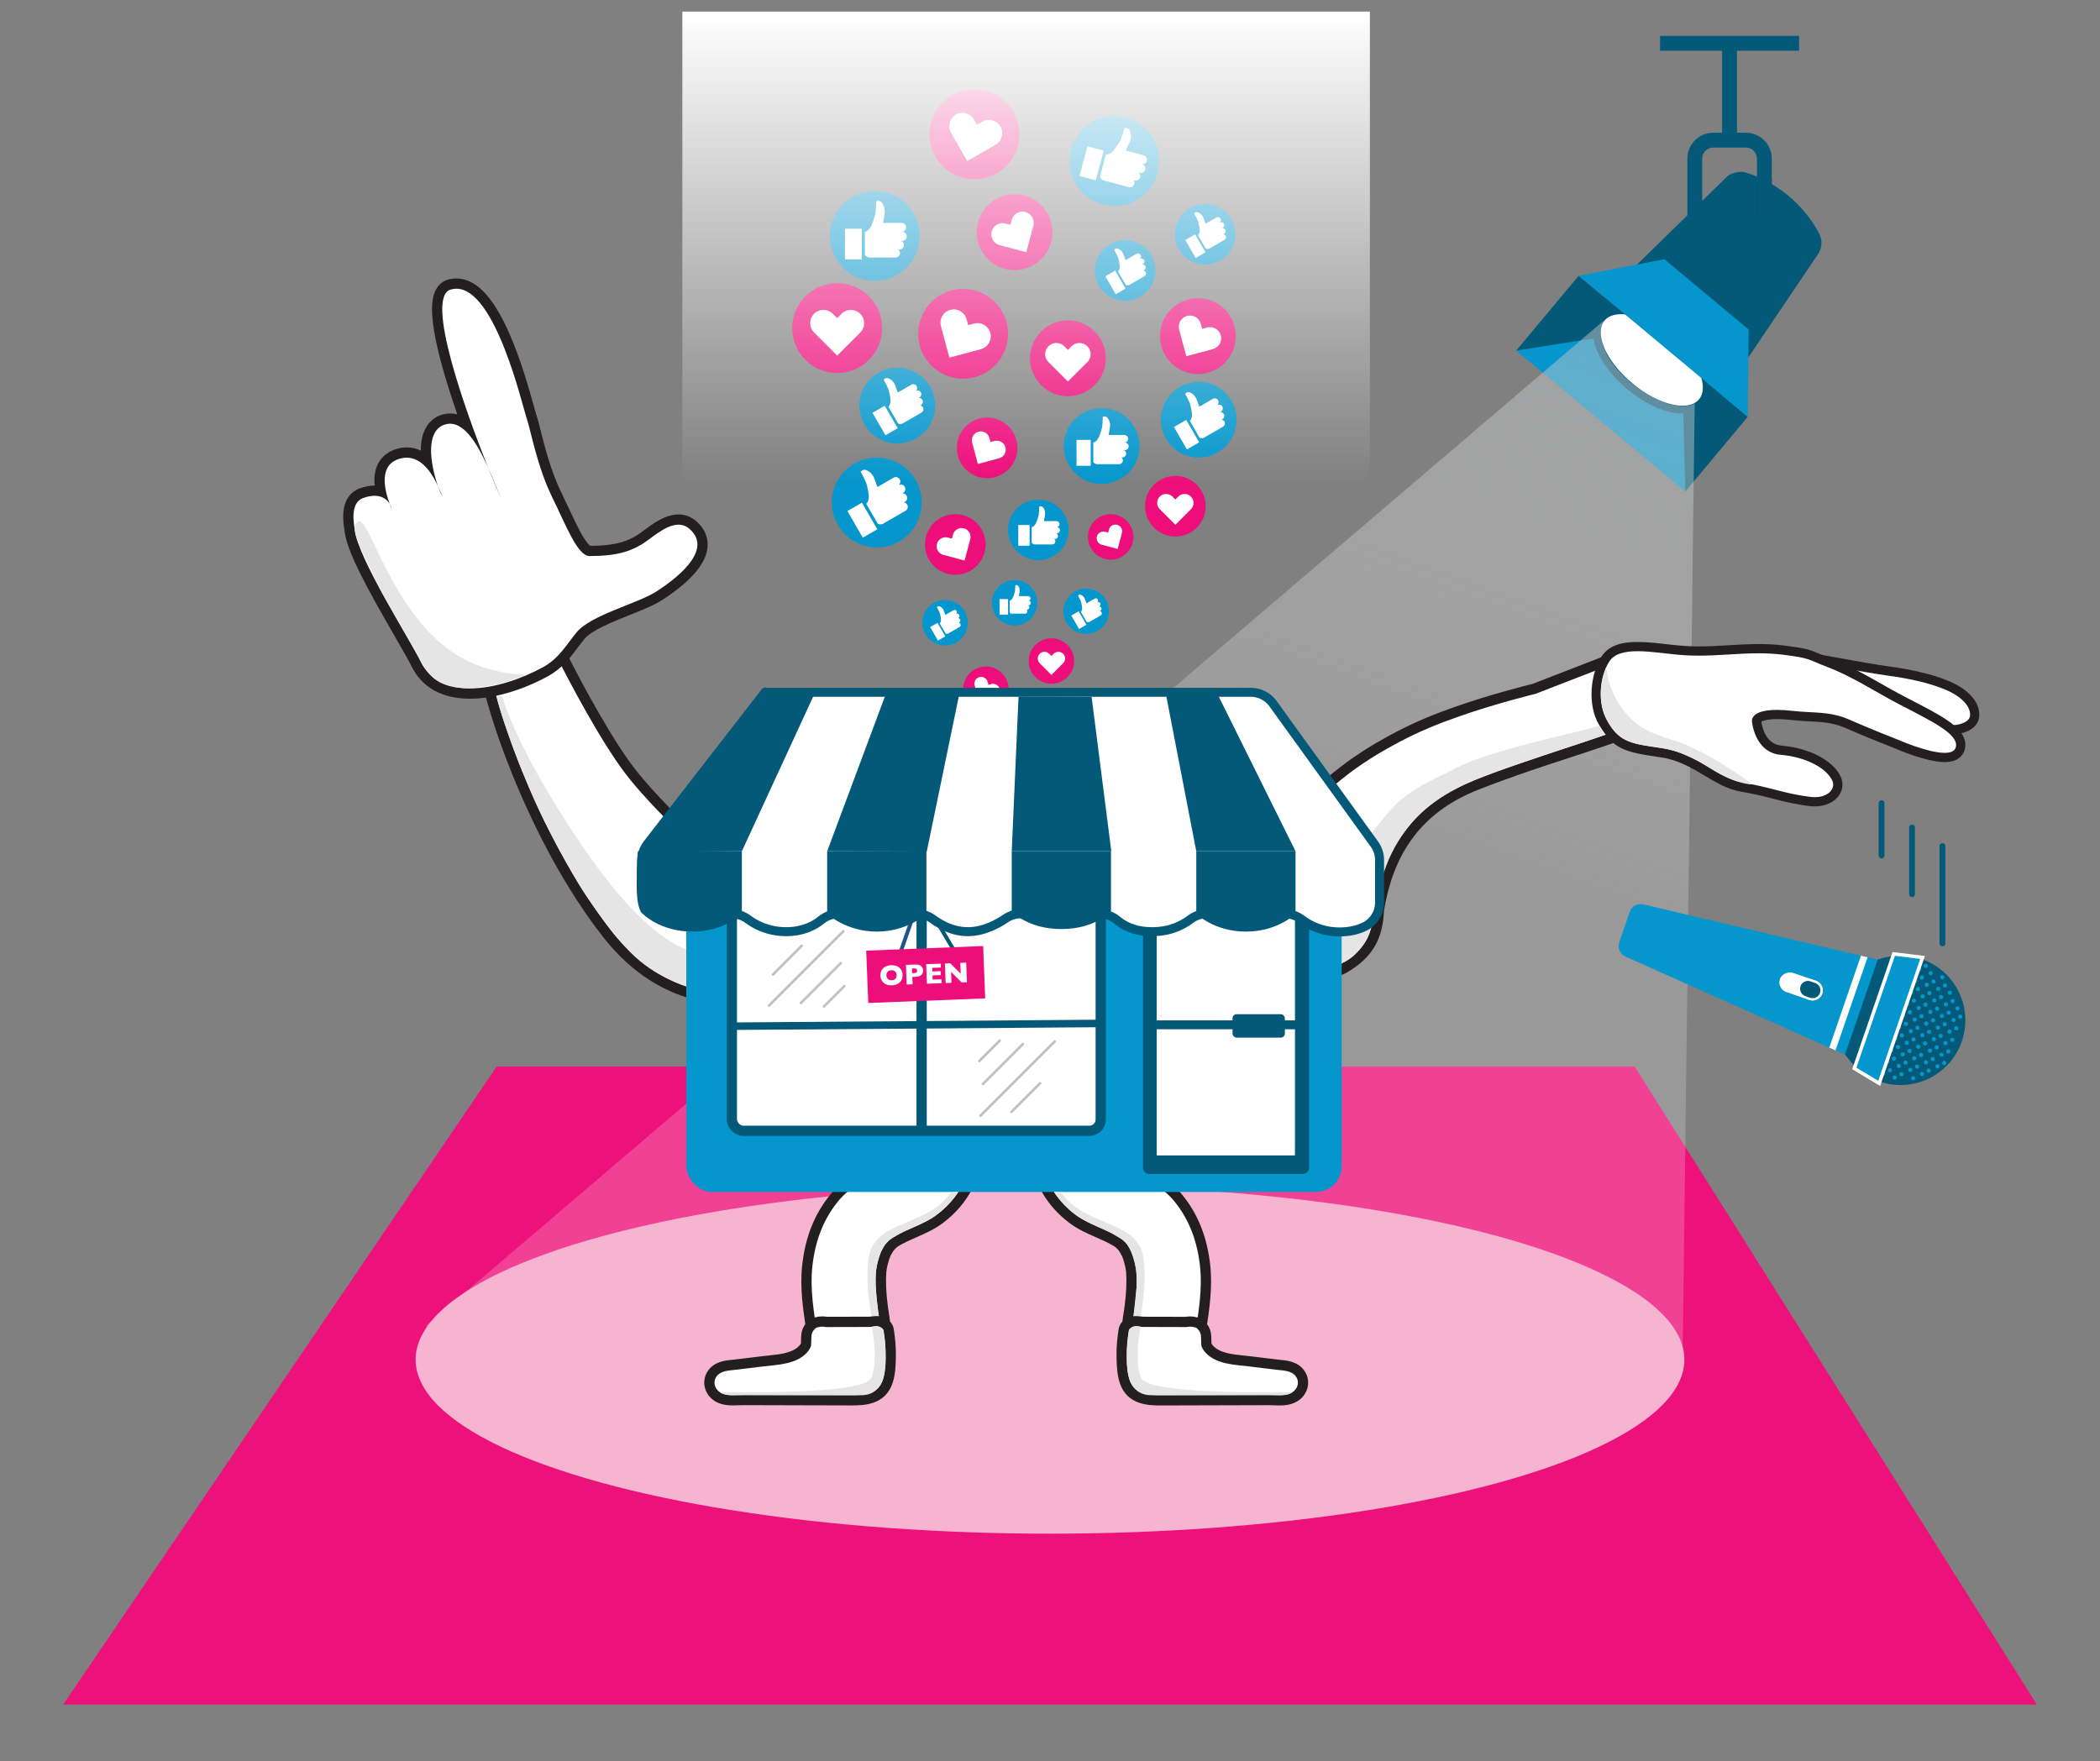 <?xml version="1.0" encoding="UTF-8"?> <svg xmlns="http://www.w3.org/2000/svg" xmlns:xlink="http://www.w3.org/1999/xlink" id="artwork" viewBox="0 0 1800 1510"><rect x="0" y="0" width="1800" height="1510" fill="#808080" stroke="none"/><defs><style> .cls-1 { stroke: #1f568a; } .cls-1, .cls-2, .cls-3, .cls-4, .cls-5, .cls-6 { stroke-miterlimit: 10; } .cls-1, .cls-2, .cls-7, .cls-5 { fill: none; } .cls-1, .cls-5 { stroke-width: 3.3px; } .cls-2 { stroke: #c2c1c0; stroke-width: 2.2px; } .cls-2, .cls-3, .cls-7, .cls-8 { stroke-linecap: round; } .cls-9 { fill: #ed117b; } .cls-9, .cls-10, .cls-11, .cls-12, .cls-13, .cls-14, .cls-15, .cls-16, .cls-17, .cls-18, .cls-19 { stroke-width: 0px; } .cls-3 { stroke-width: 7.7px; } .cls-3, .cls-4, .cls-7, .cls-6 { stroke: #055978; } .cls-3, .cls-4, .cls-8, .cls-6, .cls-18 { fill: #fff; } .cls-10 { fill: #045978; } .cls-11 { fill: #333; } .cls-12 { fill: url(#linear-gradient); } .cls-4 { stroke-width: 8.8px; } .cls-7 { stroke-width: 5px; } .cls-7, .cls-8 { stroke-linejoin: round; } .cls-8 { stroke: #231f20; stroke-width: 7.91px; } .cls-13 { fill: #0496cc; } .cls-14 { fill: #231f20; } .cls-15 { fill: #e5e5e5; } .cls-5 { stroke: #045978; } .cls-16 { fill: url(#linear-gradient-2); opacity: .5; } .cls-17 { fill: #ed0d7b; } .cls-6 { stroke-width: 6.67px; } .cls-19 { fill: #f7b4d1; } </style><linearGradient id="linear-gradient" x1="879.53" y1="9.93" x2="879.53" y2="414.89" gradientUnits="userSpaceOnUse"><stop offset="0" stop-color="#fff"></stop><stop offset="1" stop-color="#fff" stop-opacity="0"></stop></linearGradient><linearGradient id="linear-gradient-2" x1="845.07" y1="1311.87" x2="1240.44" y2="225.6" gradientUnits="userSpaceOnUse"><stop offset=".59" stop-color="#fff" stop-opacity=".4"></stop><stop offset="1" stop-color="#c2c4c6"></stop></linearGradient></defs><polygon class="cls-9" points="1745.88 1461.44 54.12 1461.44 425.69 914.49 1401.17 914.49 1745.88 1461.44"></polygon><g><g><circle class="cls-17" cx="717.58" cy="281.3" r="38.52"></circle><path class="cls-18" d="M737.36,269.04h0c-4.44-4.44-11.64-4.44-16.07,0l-3.7,3.7-3.72-3.72c-4.44-4.44-11.64-4.44-16.07,0h0c-4.44,4.44-4.44,11.64,0,16.07l3.72,3.72h0s16.07,16.08,16.07,16.08l19.78-19.78c4.44-4.44,4.44-11.64,0-16.07Z"></path></g><g><circle class="cls-13" cx="749.78" cy="202.32" r="38.52"></circle><g><polyline class="cls-18" points="738.68 196.09 738.68 222.43 724.29 222.43 724.29 196.09 738.68 196.09"></polyline><path class="cls-18" d="M752.69,172.21c.22,0,.54.02.91.11,1.51.37,2.43,1.57,2.95,2.44,2.31,3.86,2.06,7.23,1.41,10.3-.64,3.07-1.03,6.04-1.03,6.04h16.32v.02c1.95.19,3.47,1.83,3.47,3.83,0,2.13-1.72,3.85-3.85,3.85h.54c2.12,0,3.85,1.72,3.85,3.85s-1.72,3.85-3.85,3.85h-.99c1.39.58,2.36,1.95,2.36,3.55,0,2.13-1.72,3.85-3.85,3.85h-1.02c.9.7,1.49,1.8,1.49,3.04,0,2.12-1.72,3.85-3.85,3.85h-20.79c-.59.08-2.4.26-4.07-.87-.61-.41-1.04-.89-1.33-1.28v-19.83c.49-.13,1.18-.38,1.92-.83.88-.54,1.5-1.19,2.03-1.88,1.53-1.98,2.39-4.43,2.84-5.76,1.19-3.51,1.79-5.26,2.11-6.89,0,0,.48-2.43.75-10.86h0c.55-.12,1.11-.24,1.66-.36Z"></path></g></g><g><circle class="cls-17" cx="915.36" cy="307.2" r="32.49"></circle><path class="cls-18" d="M932.04,296.87h0c-3.74-3.74-9.81-3.74-13.56,0l-3.12,3.12-3.14-3.14c-3.74-3.74-9.81-3.74-13.56,0h0c-3.74,3.74-3.74,9.81,0,13.56l3.14,3.14h0s13.56,13.56,13.56,13.56l16.68-16.68c3.74-3.74,3.74-9.81,0-13.56Z"></path></g><g><circle class="cls-13" cx="944.22" cy="382.4" r="32.49"></circle><g><polyline class="cls-18" points="934.87 377.15 934.87 399.37 922.73 399.37 922.73 377.15 934.87 377.15"></polyline><path class="cls-18" d="M946.68,357.01c.19,0,.46.02.77.09,1.27.31,2.05,1.32,2.49,2.05,1.95,3.25,1.73,6.1,1.19,8.68-.54,2.59-.87,5.09-.87,5.09h13.76v.02c1.64.16,2.93,1.54,2.93,3.23,0,1.79-1.45,3.25-3.25,3.25h.46c1.79,0,3.25,1.45,3.25,3.24s-1.45,3.25-3.25,3.25h-.83c1.17.49,1.99,1.65,1.99,2.99,0,1.79-1.45,3.25-3.25,3.25h-.86c.76.59,1.26,1.52,1.26,2.56,0,1.79-1.45,3.25-3.25,3.25h-17.53c-.5.07-2.03.22-3.43-.73-.52-.35-.88-.75-1.12-1.08v-16.72c.41-.11.99-.32,1.62-.7.74-.46,1.27-1.01,1.71-1.58,1.29-1.67,2.02-3.73,2.4-4.85,1.01-2.96,1.51-4.44,1.78-5.81,0,0,.41-2.05.63-9.16h0c.47-.1.93-.2,1.4-.3Z"></path></g></g><g><circle class="cls-17" cx="1007.46" cy="434.02" r="25.99"></circle><path class="cls-18" d="M1020.8,425.75h0c-2.99-2.99-7.85-2.99-10.84,0l-2.5,2.5-2.51-2.51c-2.99-2.99-7.85-2.99-10.84,0h0c-2.99,2.99-2.99,7.85,0,10.84l2.51,2.51h0s10.84,10.85,10.84,10.85l13.35-13.35c2.99-2.99,2.99-7.85,0-10.84Z"></path></g><g><circle class="cls-13" cx="890" cy="454.33" r="25.99"></circle><g><polyline class="cls-18" points="882.51 450.13 882.51 467.9 872.8 467.9 872.8 450.13 882.51 450.13"></polyline><path class="cls-18" d="M891.97,434.02c.15,0,.37.01.61.07,1.02.25,1.64,1.06,1.99,1.64,1.56,2.6,1.39,4.88.95,6.95-.43,2.07-.69,4.08-.69,4.08h11.01,0c1.32.14,2.34,1.25,2.34,2.6,0,1.43-1.16,2.6-2.6,2.6h.37c1.43,0,2.6,1.16,2.6,2.6s-1.16,2.6-2.6,2.6h-.67c.94.39,1.59,1.32,1.59,2.39,0,1.43-1.16,2.6-2.6,2.6h-.69c.61.48,1,1.21,1,2.05,0,1.43-1.16,2.6-2.6,2.6h-14.03c-.4.06-1.62.17-2.75-.58-.41-.28-.7-.6-.9-.86v-13.38c.33-.09.8-.25,1.29-.56.59-.37,1.01-.81,1.37-1.27,1.03-1.34,1.61-2.99,1.92-3.88.8-2.37,1.21-3.55,1.42-4.65,0,0,.32-1.64.5-7.32h0c.37-.08.75-.16,1.12-.24Z"></path></g></g><g><circle class="cls-17" cx="901.21" cy="566.73" r="19.49"></circle><path class="cls-18" d="M911.22,560.53h0c-2.25-2.25-5.89-2.25-8.13,0l-1.87,1.87-1.88-1.88c-2.25-2.25-5.89-2.25-8.13,0h0c-2.25,2.25-2.25,5.89,0,8.13l1.88,1.88h0s8.13,8.14,8.13,8.14l10.01-10.01c2.25-2.25,2.25-5.89,0-8.13Z"></path></g><g><circle class="cls-17" cx="835.22" cy="115.24" r="38.52"></circle><path class="cls-18" d="M857.5,108.53h0c-3.14-5.44-10.09-7.3-15.53-4.16l-4.53,2.62-2.63-4.56c-3.14-5.44-10.09-7.3-15.53-4.16h0c-5.44,3.14-7.3,10.09-4.16,15.53l2.63,4.56h0s11.37,19.69,11.37,19.69l24.23-13.99c5.44-3.14,7.3-10.09,4.16-15.53Z"></path></g><g><circle class="cls-17" cx="869.66" cy="199.04" r="32.49"></circle><path class="cls-18" d="M878.94,181.75h0c-5.11-1.37-10.37,1.66-11.74,6.78l-1.14,4.26-4.29-1.15c-5.11-1.37-10.37,1.66-11.74,6.78h0c-1.37,5.11,1.66,10.37,6.78,11.74l4.29,1.15h0s18.52,4.97,18.52,4.97l6.11-22.79c1.37-5.11-1.66-10.37-6.78-11.74Z"></path></g><g><circle class="cls-17" cx="818.81" cy="466.82" r="25.99"></circle><path class="cls-18" d="M826.23,452.98h0c-4.09-1.1-8.3,1.33-9.39,5.42l-.91,3.41-3.43-.92c-4.09-1.1-8.3,1.33-9.39,5.42h0c-1.1,4.09,1.33,8.3,5.42,9.39l3.43.92h0s14.81,3.98,14.81,3.98l4.88-18.23c1.1-4.09-1.33-8.3-5.42-9.39Z"></path></g><g><circle class="cls-17" cx="952" cy="460.33" r="19.49"></circle><path class="cls-18" d="M957.57,449.95h0c-3.07-.82-6.22,1-7.04,4.07l-.69,2.56-2.57-.69c-3.07-.82-6.22,1-7.04,4.07h0c-.82,3.07,1,6.22,4.07,7.04l2.57.69h0s11.11,2.98,11.11,2.98l3.66-13.67c.82-3.07-1-6.22-4.07-7.04Z"></path></g><g><circle class="cls-17" cx="825.55" cy="286.19" r="38.52"></circle><path class="cls-18" d="M848.81,285.47h0c-1.62-6.06-7.86-9.66-13.92-8.04l-5.05,1.35-1.36-5.08c-1.62-6.06-7.86-9.66-13.92-8.04h0c-6.06,1.62-9.66,7.86-8.04,13.92l1.36,5.08h0s5.88,21.96,5.88,21.96l27.02-7.24c6.06-1.62,9.66-7.86,8.04-13.92Z"></path></g><g><circle class="cls-17" cx="1026.77" cy="288.18" r="32.49"></circle><path class="cls-18" d="M1046.38,287.57h0c-1.37-5.11-6.63-8.15-11.74-6.78l-4.26,1.14-1.15-4.29c-1.37-5.11-6.63-8.15-11.74-6.78h0c-5.11,1.37-8.15,6.63-6.78,11.74l1.15,4.29h0s4.96,18.52,4.96,18.52l22.79-6.11c5.11-1.37,8.15-6.63,6.78-11.74Z"></path></g><g><circle class="cls-17" cx="846.11" cy="383.99" r="25.99"></circle><path class="cls-18" d="M861.81,383.51h0c-1.1-4.09-5.3-6.52-9.39-5.42l-3.41.91-.92-3.43c-1.1-4.09-5.3-6.52-9.39-5.42h0c-4.09,1.1-6.52,5.3-5.42,9.39l.92,3.43h0s3.97,14.82,3.97,14.82l18.23-4.88c4.09-1.1,6.52-5.3,5.42-9.39Z"></path></g><g><circle class="cls-17" cx="845.04" cy="590.93" r="19.49"></circle><path class="cls-18" d="M856.81,590.56h0c-.82-3.07-3.98-4.89-7.04-4.07l-2.56.69-.69-2.57c-.82-3.07-3.98-4.89-7.04-4.07h0c-3.07.82-4.89,3.98-4.07,7.04l.69,2.57h0s2.98,11.11,2.98,11.11l13.67-3.66c3.07-.82,4.89-3.98,4.07-7.04Z"></path></g><g><circle class="cls-13" cx="869.66" cy="516.8" r="19.49"></circle><g><polyline class="cls-18" points="864.04 513.64 864.04 526.97 856.76 526.97 856.76 513.64 864.04 513.64"></polyline><path class="cls-18" d="M871.13,501.56c.11,0,.27,0,.46.06.76.19,1.23.79,1.49,1.23,1.17,1.95,1.04,3.66.72,5.21-.33,1.55-.52,3.06-.52,3.06h8.26,0c.99.1,1.76.94,1.76,1.95,0,1.08-.87,1.95-1.95,1.95h.27c1.08,0,1.95.87,1.95,1.95s-.87,1.95-1.95,1.95h-.5c.7.29,1.19.99,1.19,1.8,0,1.08-.87,1.95-1.95,1.95h-.51c.46.36.75.91.75,1.54,0,1.08-.87,1.95-1.95,1.95h-10.52c-.3.04-1.22.13-2.06-.44-.31-.21-.53-.45-.67-.65v-10.03c.25-.07.6-.19.97-.42.44-.27.76-.6,1.03-.95.78-1,1.21-2.24,1.44-2.91.6-1.78.9-2.66,1.07-3.49,0,0,.24-1.23.38-5.49h0c.28-.06.56-.12.84-.18Z"></path></g></g><g><circle class="cls-13" cx="955.13" cy="138.04" r="38.52"></circle><g><polyline class="cls-18" points="946.02 129.15 939.2 154.6 925.3 150.87 932.12 125.42 946.02 129.15"></polyline><path class="cls-18" d="M965.73,109.71c.22.06.52.16.85.34,1.36.75,1.94,2.14,2.22,3.12,1.24,4.32.12,7.51-1.3,10.31-1.41,2.8-2.56,5.57-2.56,5.57l13.77,3.69,1.63.44.37.1v.02c1.83.69,2.87,2.67,2.36,4.6-.55,2.05-2.66,3.27-4.71,2.72l.52.14c2.05.55,3.27,2.66,2.72,4.71-.55,2.05-2.66,3.27-4.71,2.72l-.95-.26c1.19.92,1.78,2.5,1.36,4.04-.55,2.05-2.66,3.27-4.71,2.72l-.98-.26c.69.91.97,2.12.65,3.32-.55,2.05-2.66,3.27-4.71,2.72l-.1-.03-1.53-.41-18.45-4.94c-.59-.07-2.39-.37-3.71-1.89-.48-.56-.77-1.13-.95-1.58l5.13-19.16c.51,0,1.24-.06,2.07-.31.99-.3,1.76-.76,2.45-1.29,2-1.52,3.45-3.66,4.23-4.82,2.06-3.08,3.09-4.62,3.82-6.11,0,0,1.09-2.22,3.53-10.29h0c.57.03,1.13.05,1.7.08Z"></path></g></g><g><circle class="cls-13" cx="1027.49" cy="359.88" r="32.49"></circle><g><polyline class="cls-18" points="1016.76 360.01 1027.87 379.25 1017.35 385.32 1006.25 366.08 1016.76 360.01"></polyline><path class="cls-18" d="M1016.92,336.66c.16-.09.4-.22.71-.3,1.26-.37,2.43.12,3.18.54,3.32,1.84,4.55,4.41,5.37,6.92.82,2.51,1.8,4.85,1.8,4.85l10.41-6.01,1.23-.71.28-.16v.02c1.51-.68,3.31-.13,4.16,1.33.9,1.55.36,3.54-1.19,4.43l.4-.23c1.55-.9,3.54-.36,4.43,1.19s.36,3.54-1.19,4.43l-.72.42c1.26-.16,2.55.43,3.22,1.6.9,1.55.36,3.54-1.19,4.43l-.74.43c.96.13,1.85.69,2.37,1.59.9,1.55.36,3.54-1.19,4.43l-.07.04-1.16.67-13.95,8.06c-.39.31-1.65,1.2-3.34,1.08-.62-.04-1.13-.21-1.51-.38l-8.36-14.48c.3-.3.7-.77,1.05-1.42.41-.77.59-1.51.69-2.23.28-2.1-.12-4.24-.35-5.4-.61-3.07-.91-4.6-1.36-5.92,0,0-.67-1.97-4.03-8.24h0c.35-.32.71-.64,1.06-.96Z"></path></g></g><g><circle class="cls-13" cx="964.43" cy="231.95" r="25.99"></circle><g><polyline class="cls-18" points="955.85 232.05 964.73 247.45 956.32 252.3 947.44 236.91 955.85 232.05"></polyline><path class="cls-18" d="M955.98,213.38c.13-.08.32-.17.57-.24,1.01-.29,1.95.1,2.54.43,2.65,1.47,3.64,3.53,4.3,5.54.66,2.01,1.44,3.88,1.44,3.88l8.33-4.81.98-.57.22-.13h0c1.2-.54,2.65-.09,3.32,1.08.72,1.24.29,2.83-.95,3.55l.32-.18c1.24-.72,2.83-.29,3.55.95s.29,2.83-.95,3.55l-.58.33c1.01-.13,2.04.34,2.58,1.28.72,1.24.29,2.83-.95,3.55l-.59.34c.77.11,1.48.55,1.89,1.27.72,1.24.29,2.83-.95,3.55l-.06.03-.93.53-11.16,6.45c-.32.25-1.32.96-2.67.87-.5-.03-.91-.17-1.21-.3l-6.69-11.59c.24-.24.56-.62.84-1.14.33-.61.47-1.2.55-1.78.23-1.68-.1-3.39-.28-4.32-.49-2.45-.73-3.68-1.09-4.74,0,0-.54-1.58-3.23-6.59h0c.28-.26.57-.51.85-.77Z"></path></g></g><g><circle class="cls-13" cx="810.02" cy="533.95" r="19.49"></circle><g><polyline class="cls-18" points="803.58 534.02 810.25 545.57 803.94 549.21 797.27 537.66 803.58 534.02"></polyline><path class="cls-18" d="M803.68,520.01c.1-.06.24-.13.43-.18.76-.22,1.46.07,1.91.32,1.99,1.1,2.73,2.65,3.22,4.15.49,1.51,1.08,2.91,1.08,2.91l6.25-3.61.74-.43.17-.1h0c.9-.4,1.99-.07,2.49.81.54.93.22,2.12-.71,2.66l.24-.14c.93-.54,2.12-.22,2.66.71s.22,2.12-.71,2.66l-.43.25c.75-.1,1.53.26,1.93.96.54.93.22,2.12-.71,2.66l-.44.26c.57.08,1.11.41,1.42.95.54.93.22,2.12-.71,2.66l-.04.03-.69.4-8.37,4.83c-.24.18-.99.72-2,.65-.37-.03-.68-.13-.91-.23l-5.02-8.69c.18-.18.42-.46.63-.85.25-.46.36-.9.41-1.34.17-1.26-.07-2.55-.21-3.24-.37-1.84-.55-2.76-.82-3.55,0,0-.4-1.18-2.42-4.95h0c.21-.19.43-.39.64-.58Z"></path></g></g><g><circle class="cls-13" cx="751.54" cy="430.82" r="38.52"></circle><g><polyline class="cls-18" points="738.81 430.97 751.99 453.79 739.52 460.98 726.35 438.17 738.81 430.97"></polyline><path class="cls-18" d="M739.01,403.29c.19-.11.48-.26.84-.36,1.5-.43,2.89.15,3.77.64,3.93,2.18,5.39,5.23,6.37,8.21.98,2.98,2.13,5.75,2.13,5.75l12.35-7.13,1.46-.84.33-.19v.02c1.79-.81,3.93-.15,4.93,1.58,1.06,1.84.43,4.19-1.41,5.26l.47-.27c1.84-1.06,4.19-.43,5.26,1.41s.43,4.19-1.41,5.26l-.85.49c1.49-.19,3.02.51,3.82,1.89,1.06,1.84.43,4.19-1.41,5.26l-.88.51c1.14.16,2.19.82,2.81,1.88,1.06,1.84.43,4.19-1.41,5.26l-.09.05-1.37.79-16.55,9.55c-.47.37-1.95,1.42-3.96,1.28-.74-.05-1.34-.25-1.79-.45l-9.92-17.17c.36-.36.83-.91,1.24-1.68.49-.91.7-1.78.82-2.64.34-2.49-.14-5.03-.42-6.41-.72-3.64-1.08-5.45-1.62-7.02,0,0-.8-2.34-4.78-9.77h0c.42-.38.84-.76,1.26-1.14Z"></path></g></g><g><circle class="cls-13" cx="769.09" cy="347.75" r="32.49"></circle><g><polyline class="cls-18" points="758.36 347.87 769.47 367.11 758.96 373.18 747.85 353.94 758.36 347.87"></polyline><path class="cls-18" d="M758.52,324.52c.16-.09.4-.22.71-.3,1.26-.37,2.43.12,3.18.54,3.32,1.84,4.55,4.41,5.37,6.92.82,2.51,1.8,4.85,1.8,4.85l10.41-6.01,1.23-.71.28-.16v.02c1.51-.68,3.31-.13,4.16,1.33.9,1.55.36,3.54-1.19,4.43l.4-.23c1.55-.9,3.54-.36,4.43,1.19s.36,3.54-1.19,4.43l-.72.42c1.26-.16,2.55.43,3.22,1.6.9,1.55.36,3.54-1.19,4.43l-.74.43c.96.13,1.85.69,2.37,1.59.9,1.55.36,3.54-1.19,4.43l-.07.04-1.16.67-13.95,8.06c-.39.31-1.65,1.2-3.34,1.08-.62-.04-1.13-.21-1.51-.38l-8.36-14.48c.3-.3.7-.77,1.05-1.42.41-.77.59-1.51.69-2.23.28-2.1-.12-4.24-.35-5.4-.61-3.07-.91-4.6-1.36-5.92,0,0-.67-1.97-4.03-8.24h0c.35-.32.71-.64,1.06-.96Z"></path></g></g><g><circle class="cls-13" cx="1032.95" cy="200.82" r="25.99"></circle><g><polyline class="cls-18" points="1024.37 200.93 1033.25 216.32 1024.84 221.17 1015.96 205.78 1024.37 200.93"></polyline><path class="cls-18" d="M1024.5,182.25c.13-.08.32-.17.57-.24,1.01-.29,1.95.1,2.54.43,2.65,1.47,3.64,3.53,4.3,5.54.66,2.01,1.44,3.88,1.44,3.88l8.33-4.81.98-.57.22-.13h0c1.2-.54,2.65-.09,3.32,1.08.72,1.24.29,2.83-.95,3.55l.32-.18c1.24-.72,2.83-.29,3.55.95s.29,2.83-.95,3.55l-.58.33c1.01-.13,2.04.34,2.58,1.28.72,1.24.29,2.83-.95,3.55l-.59.34c.77.11,1.48.55,1.89,1.27.72,1.24.29,2.83-.95,3.55l-.06.03-.93.53-11.16,6.45c-.32.25-1.32.96-2.67.87-.5-.03-.91-.17-1.21-.3l-6.69-11.59c.24-.24.56-.62.84-1.14.33-.61.47-1.2.55-1.78.23-1.68-.1-3.39-.28-4.32-.49-2.45-.73-3.68-1.09-4.74,0,0-.54-1.58-3.23-6.59h0c.28-.26.57-.51.85-.77Z"></path></g></g><g><circle class="cls-13" cx="931" cy="524.02" r="19.49"></circle><g><polyline class="cls-18" points="924.56 524.1 931.22 535.64 924.91 539.28 918.25 527.74 924.56 524.1"></polyline><path class="cls-18" d="M924.65,510.09c.1-.06.24-.13.43-.18.76-.22,1.46.07,1.91.32,1.99,1.1,2.73,2.65,3.22,4.15.49,1.51,1.08,2.91,1.08,2.91l6.25-3.61.74-.43.17-.1h0c.9-.4,1.99-.07,2.49.81.54.93.22,2.12-.71,2.66l.24-.14c.93-.54,2.12-.22,2.66.71s.22,2.12-.71,2.66l-.43.25c.75-.1,1.53.26,1.93.96.54.93.22,2.12-.71,2.66l-.44.26c.57.08,1.11.41,1.42.95.54.93.22,2.12-.71,2.66l-.04.03-.69.4-8.37,4.83c-.24.18-.99.72-2,.65-.37-.03-.68-.13-.91-.23l-5.02-8.69c.18-.18.42-.46.63-.85.25-.46.36-.9.41-1.34.17-1.26-.07-2.55-.21-3.24-.37-1.84-.55-2.76-.82-3.55,0,0-.4-1.18-2.42-4.95h0c.21-.19.43-.39.64-.58Z"></path></g></g></g><rect class="cls-12" x="584.87" y="9.93" width="589.32" height="404.96"></rect><g><path class="cls-10" d="M1372.29,256.95l102.15,85.23,83.87-124.28c3.61-5.34,3.95-12.25.9-17.92-13.27-24.66-35.57-43.26-62.2-51.9-1.23-.4-3.73-.77-3.73-.77-8.9,0-12.44,3.71-12.44,3.71-.45.36-.89.74-1.3,1.15l-41.98,41.01-11.74,11.47-53.52,52.29Z"></path><path class="cls-11" d="M1505.93,155.83v37.25h12.73v-39.83c-4.39-.82-8.96.09-12.73,2.58Z"></path><polygon class="cls-13" points="1444.54 421.48 1461.71 326.99 1389.51 266.75 1299.62 300.56 1444.54 421.48"></polygon><polygon class="cls-10" points="1353.15 236.41 1299.62 300.56 1409.42 283.36 1353.15 236.41"></polygon><polygon class="cls-10" points="1498.07 357.32 1444.54 421.48 1441.8 310.38 1498.07 357.32"></polygon><g><path class="cls-6" d="M1445.05,351.07c5.9-.53,10.67-2.79,13.79-6.54,10.56-12.66-.07-38.35-24.21-58.48-16.16-13.48-34.58-21.1-48.08-19.88-5.9.53-10.67,2.79-13.79,6.54-10.56,12.66.07,38.35,24.21,58.48,16.15,13.48,34.58,21.1,48.08,19.88,0,0,0,0,0,0Z"></path><path class="cls-10" d="M1386.82,269.08c12.26-1.11,29.94,5.86,45.94,19.21,22.53,18.8,33.2,43.14,23.84,54.36-2.71,3.25-6.81,5.05-11.81,5.5-12.26,1.11-29.94-5.86-45.94-19.21-22.53-18.8-33.2-43.14-23.84-54.36,2.71-3.25,6.81-5.05,11.81-5.5M1386.3,263.26c-6.69.6-12.14,3.22-15.78,7.58-6.03,7.22-6.35,18.03-.91,30.44,4.86,11.08,13.91,22.5,25.49,32.16,16.73,13.96,35.97,21.83,50.21,20.54,6.69-.6,12.15-3.22,15.78-7.58,6.03-7.22,6.35-18.03.91-30.44-4.86-11.08-13.91-22.5-25.49-32.16-16.73-13.96-35.97-21.83-50.21-20.54h0Z"></path></g><polygon class="cls-13" points="1498.07 357.32 1498.84 282.5 1426.63 222.25 1353.15 236.41 1498.07 357.32"></polygon><path class="cls-16" d="M1375.01,274.58l-1010.28,862.46,1077.51,28.62,10.34-819.73s-16.17,11.4-53.74-16.98c-19.26-16.02-25.76-31.27-26.56-41.52-.62-7.91,2.72-12.84,2.72-12.84Z"></path><circle class="cls-10" cx="1512.03" cy="194.91" r="13.53" transform="translate(-11.79 241.72) rotate(-9.1)"></circle><path class="cls-10" d="M1446.3,135.97v68.33s12.73-10.37,12.73-10.37v-57.96c0-5.21,4.24-9.46,9.46-9.46h27.98c5.21,0,9.46,4.24,9.46,9.46v57.1h12.73v-57.1c0-12.23-9.95-22.19-22.19-22.19h-27.98c-12.23,0-22.19,9.95-22.19,22.19Z"></path><rect class="cls-10" x="1476.11" y="37.14" width="12.73" height="83.01"></rect><rect class="cls-10" x="1422.9" y="30.78" width="119.16" height="12.73"></rect></g><ellipse class="cls-19" cx="900" cy="1165.66" rx="543.75" ry="149.28"></ellipse><g><g><path class="cls-18" d="M617.46,855.91c-8.42,0-16.5-1.99-24.06-4.03-18.93-5.1-46.91-18.08-72.73-50.94-30.74-39.13-60.95-94.72-82.88-152.5-19.4-51.11-29.29-96.22-25.2-114.92,1.16-5.3,3.46-8.87,6.84-10.6,3.19-1.64,11.03-3.38,19.26-3.38,1.89,0,3.76.09,5.57.26,8.77.85,14.47,3.44,16.45,4.84,12.28,8.65,17.29,15.54,20.59,36.61,3.13,6.25,29.67,58.91,53.42,92.69,12.29,17.48,29.03,34.67,43.81,49.84,12.55,12.89,23.4,24.02,29.22,32.94,11.73,17.96,25.46,34.79,40.8,50.03.41.41.74.9.97,1.43,9.96,23.73,5.83,48.79-10.03,60.93-5.87,4.49-13.28,6.77-22.03,6.77h0Z"></path><path class="cls-14" d="M438.7,523.99c1.67,0,3.39.07,5.14.24,8.3.8,13.15,3.22,14.32,4.05,10.96,7.72,15.66,13.33,18.86,34.34,0,0,28.42,57.41,54.07,93.89,22.84,32.5,60.62,63.79,72.94,82.66,9.22,14.11,22.61,32.1,41.39,50.75,9.39,22.38,5.09,45.18-8.63,55.69-5.73,4.39-12.51,5.86-19.33,5.86-8.18,0-16.41-2.12-22.91-3.87-39.17-10.56-63.19-40.23-70.39-49.39-76.06-96.81-124.87-259.95-102.7-271.33,2.14-1.1,9.03-2.89,17.23-2.89M438.7,515.1c-9.45,0-17.66,2.01-21.29,3.87-4.62,2.37-7.7,6.95-9.15,13.61-2.21,10.1-.91,26.14,3.86,47.67,4.55,20.54,11.99,44.66,21.53,69.78,12.98,34.19,41.09,99.62,83.54,153.66,26.57,33.81,55.48,47.2,75.06,52.48,5.8,1.56,15.51,4.18,25.22,4.18s18.06-2.59,24.73-7.69c17.47-13.37,22.17-40.59,11.43-66.18-.45-1.07-1.11-2.05-1.93-2.87-15.12-15.02-28.65-31.61-40.21-49.31-6.06-9.27-17.04-20.55-29.76-33.61-14.66-15.05-31.27-32.11-43.36-49.3-22.94-32.63-48.55-83.1-52.77-91.51-3.61-22.44-9.62-29.93-22.31-38.87-2.91-2.05-9.52-4.75-18.58-5.63-1.95-.19-3.97-.28-6-.28h0Z"></path></g><g><path class="cls-18" d="M1092.83,841.81c-13.22,0-22.39-2.69-27.25-8-13.83-15.1-7.53-47.42,18.72-96.04,20.97-38.84,49.16-61.92,61.2-71.77,18.89-15.47,36.2-25.15,44.51-29.8,23.26-13.01,42.06-20.08,57.86-25.69,29.91-10.61,61.02-18.42,67.18-19.93.22-.1.44-.18.62-.25l83.95-32.58c2.8-1.09,5.82-1.64,8.96-1.64,13.9,0,28.16,11.08,31.14,24.19,3.9,17.14-4.78,32.56-22.12,39.29-27.71,10.8-51.93,18.72-75.36,26.38-23.95,7.83-48.71,15.92-76.99,27.06-26.18,10.41-46.54,26.03-60.52,46.41-11.41,16.64-18.89,36.56-22.88,60.91-.98,23.67-9.59,38.05-29.64,49.62-7.03,4.06-36.95,11.85-59.39,11.85h0Z"></path><path class="cls-14" d="M1408.58,560.55c11.88,0,24.25,9.5,26.81,20.74,3.63,15.92-4.86,28.52-19.4,34.16-56.04,21.85-96.41,31.41-152.37,53.44-58.93,23.44-79.15,67.63-86.2,111.01-.77,19.83-6.72,34.28-27.43,46.22-5.91,3.41-34.89,11.25-57.17,11.25-10.53,0-19.57-1.75-23.97-6.56-18.38-20.07,11.28-75.97,19.36-90.93,20.14-37.31,47.45-60.09,60.1-70.45,18.22-14.92,34.81-24.29,43.87-29.36,23.25-13.01,42.15-20.04,57.17-25.38,32.56-11.55,66.98-19.85,66.97-19.86,0,0,84.9-32.95,84.9-32.95,2.36-.92,4.85-1.34,7.35-1.34M1408.58,551.66c-3.69,0-7.25.65-10.56,1.94v.02c-.82.3-1.96.74-3.65,1.4l-9.62,3.73-29.19,11.33-29.19,11.33-9.62,3.73c-1.21.47-2.19.85-2.99,1.18-6.65,1.64-37.67,9.46-67.39,20-15.97,5.67-34.98,12.82-58.54,26-8.43,4.71-25.96,14.52-45.16,30.24-11.19,9.16-40.91,33.49-62.29,73.1-3.37,6.24-13.62,25.24-20.21,44.96-3.71,11.1-5.75,20.95-6.07,29.28-.44,11.44,2.31,20.5,8.19,26.92,5.82,6.35,15.8,9.44,30.52,9.44,23.53,0,54.04-8.07,61.61-12.44,11.41-6.58,19.43-14.28,24.54-23.56,4.46-8.1,6.79-17.47,7.31-29.45,3.89-23.58,11.13-42.83,22.12-58.86,13.66-19.92,32.79-34.57,58.51-44.79,28.13-11.08,52.82-19.15,76.71-26.96,23.48-7.68,47.77-15.62,75.6-26.47,19.5-7.57,29.25-25,24.83-44.42-3.47-15.25-19.39-27.65-35.48-27.65h0Z"></path></g><path class="cls-15" d="M1172.23,804.01s-8.78,17.47-22.96,22.02c-11.5,3.69-12.19-28.86-12.19-28.86-2.09-.67,6.52-28.3,20.4-54.11,11.69-21.73,28.09-41.5,35.15-49.42,15.44-17.31,40.33-27.26,52.67-33.83,32.5-17.31,104.8-30.92,125.36-37.59l4.87,7.71c-14.43,5.55-76.32,25.19-102.81,35.44-20.8,8.04-45.61,19.77-62.86,40.24-24.2,28.71-27.88,56.81-32.05,79.27-1.3,7.01-2.98,12.95-5.58,19.12Z"></path><path class="cls-15" d="M588.24,814.2v31.49s-27.42-8.03-47.76-29.12c-15.55-16.13-20.45-23.72-34.27-43.11-14.53-20.38-25.88-44.29-32.77-56.46-17.87-31.61-43.46-99.06-47.9-120.2h4.97c7.1,26.67,36.09,83.18,76.37,139.64,30.93,43.35,57.83,68.15,81.35,77.77Z"></path><g><g><path class="cls-8" d="M1670.35,625.92c10.46.01,22.64-3.36,22.26-13.7-.41-11.09-12.04-19.7-23.26-24.45-15.47-6.55-34.42-10.24-49.95-12.33-20.86-2.8-68.87-12.21-98.58-17.11"></path><g><path class="cls-18" d="M1555.53,687.43c-1.35,0-2.75-.09-4.16-.26-12.27-1.5-21.19-3.78-30.63-6.2-8.12-2.08-16.52-4.22-28.06-6.18-10.45-1.78-19.63-7.27-29.35-13.08-11.55-6.91-23.49-14.05-39.31-16.31-32.14-4.59-38.15-6.71-49.78-25.61-9.7-15.77-6.8-41.55,1.86-54.82,6.2-9.5,18.65-10.6,27.48-10.6,7.6,0,16.06.96,24.24,1.88,5.65.64,11.5,1.3,16.88,1.62,3.72.22,7.49.33,11.53.33,8.73,0,17.31-.51,25.61-1.01,8.26-.5,16.8-1.01,25.44-1.01,7.71,0,14.76.41,21.54,1.25,18.71,2.31,21.56,3.54,29.19,6.81,2.44,1.05,5.48,2.35,9.81,3.99,14.55,5.5,28.62,13.5,42.22,21.24,6.68,3.8,13.59,7.72,20.34,11.22l5.24,2.71c27.84,14.37,47.96,24.75,44.65,38.09-.9,3.63-3.96,7.95-13.42,7.95h0c-14.9,0-39.63-10.76-41.56-11.61-1.52-.59-22.65-8.83-41.68-17.19-11.42-5.02-21.64-5.55-32.45-6.1-4.59-.24-9.34-.48-14.39-1.06-5.02-.58-9.57-.87-13.52-.87-4.71,0-15.72.5-17.58,5.06.22,2.62,2.78,23.98,21,25.55,22.48,1.94,41.56,11.7,47.46,24.28,1.81,3.86,1.52,8.16-.79,11.81-3.24,5.09-9.88,8.13-17.78,8.13Z"></path><path class="cls-14" d="M1403.57,558.32c12.59,0,27.66,2.71,40.88,3.49,4,.24,7.91.33,11.77.33,17.59,0,33.89-2.02,51.05-2.02,6.84,0,13.81.32,21.06,1.22,24.38,3.02,20.82,4.05,38.08,10.58,21.42,8.1,41.74,21.7,62.14,32.27,27.47,14.23,50.61,25.31,47.87,36.34-.89,3.61-4.59,4.95-9.59,4.95-14.52,0-40.05-11.31-40.05-11.31,0,0-21.8-8.45-41.61-17.16-17-7.47-30.93-5.51-47.98-7.47-5.47-.63-10.08-.9-13.98-.9-19.8,0-21,6.91-21.51,8.25-.47,1.26,2.16,28.32,24.58,30.26,22.43,1.94,39.4,11.75,44.22,22.02,3.14,6.68-3.1,14.3-14.99,14.3-1.17,0-2.4-.07-3.68-.23-22.3-2.73-33.15-8.05-58.51-12.35-21.58-3.67-38.54-25.09-68.76-29.4-31.62-4.52-36.34-6.49-46.97-23.77-8.65-14.06-6.46-37.92,1.81-50.58,4.46-6.83,13.41-8.81,24.16-8.81M1403.57,550.41c-9.74,0-23.53,1.28-30.79,12.39-9.51,14.57-12.55,41.78-1.92,59.06,12.37,20.11,19.87,22.78,52.59,27.45,15.03,2.15,26.62,9.08,37.84,15.79,10.05,6.01,19.54,11.69,30.72,13.58,11.38,1.93,19.7,4.06,27.75,6.12,9.57,2.45,18.61,4.76,31.13,6.29,1.57.19,3.13.29,4.65.29,9.26,0,17.15-3.73,21.12-9.97,3.06-4.81,3.43-10.5,1.03-15.61-6.48-13.82-26.86-24.49-50.7-26.54-13.51-1.17-16.62-15.91-17.25-20.48,1.12-.7,4.6-2.24,13.5-2.24,3.8,0,8.2.28,13.07.84,5.17.6,9.98.84,14.64,1.08,10.9.56,20.31,1.04,31.07,5.77,18.81,8.27,39.65,16.4,41.76,17.22,3.49,1.54,27.63,11.92,43.08,11.92,3.87,0,7.05-.62,9.72-1.88,3.87-1.83,6.55-5.06,7.55-9.08,3.03-12.21-9.4-20.93-14.08-24.21-8.28-5.81-19.55-11.62-32.59-18.35-1.73-.89-3.48-1.79-5.24-2.71-6.68-3.46-13.56-7.37-20.2-11.15-13.74-7.81-27.94-15.88-42.78-21.49-4.25-1.61-7.12-2.84-9.65-3.93-8.35-3.59-11.87-4.83-30.26-7.1-6.95-.86-14.15-1.28-22.03-1.28-8.76,0-17.36.52-25.68,1.01-8.24.49-16.76,1.01-25.37,1.01-3.97,0-7.66-.1-11.3-.32-5.27-.31-11.06-.97-16.67-1.6-8.29-.94-16.86-1.9-24.68-1.9h0Z"></path></g></g><path class="cls-15" d="M1372.09,593.34c-.48,21.64,11.94,33.94,11.94,33.94,0,0,7.09,8.83,23.81,11.52,6.25,1,18.42,2.13,29.23,5.58,4.46,1.43,10.46,4.37,14.05,5.87,7.76,3.25,15.61,9.56,24.6,14.04,16.36,8.17,25.79,8.53,25.86,8.12.17-.98-39.88-29.15-64.93-36.98-21.53-6.73-28.22-10.39-34.23-15.26-2.97-2.4-10.43-8.87-16.6-19.71-6.59-11.57-8.42-22.36-9.01-28.54,0,0-4.72,9.87-4.7,21.42Z"></path></g><g><path class="cls-18" d="M728.13,1168.82c-13.72,0-29.56-8.27-31.9-23.61l-.62-4.01c-2.83-18.33-5.75-37.29-3.63-56.24,2.57-22.9,9.98-41.69,22.68-57.42,10.97-13.6,25.59-20.78,40.86-27.52,3.06-1.35,6.31-2.83,9.36-4.49,1.47-.8,2.76-1.56,3.95-2.33.02-.01.03-.02.05-.03.81-.86,1.63-1.68,2.43-2.42.5-.81.95-1.67,1.43-2.57l.07-.21c.51-1.57.97-3.23,1.35-4.9.09-.41.23-1.4.32-2.92.02-.25.05-.5.11-.74.03-.48.07-.96.1-1.43.15-2.08.3-4.05.3-6.01,0-8.23-.85-16.51-1.76-24.22-.95-7.99,4.09-17.85,9.31-23.06,5.68-5.68,14.21-9.36,21.72-9.36.34,0,.68,0,1.02.02,9.27.42,17.26,3.78,22.48,9.47,6.65,7.24,8.34,14.8,9.18,21.89,2.19,18.51,2.07,34-.37,48.75-3.26,19.63-13.97,36.78-30.97,49.58-6.87,5.17-14.54,8.54-21.96,11.8-5.57,2.44-10.83,4.75-15.76,7.76-.27.16-.83.56-1.39.95l-.55.38c-.4.34-.75.66-.92.82-.59.57-1.16,1.2-1.77,1.87l-.48.53-.16.21c-.18.24-.37.47-.52.7-.93,1.45-1.85,3.03-2.72,4.71-.08.16-.22.44-.38.78-.13.35-.29.78-.46,1.21-.26.67-.52,1.36-.61,1.66-.57,1.78-1.08,3.59-1.51,5.39-.23.96-.42,1.96-.62,3.02l-.14.74c-.05.39-.1.79-.16,1.18-.06.4-.12.8-.15,1.17-.33,4.35-.39,8.93-.18,14.01.19,4.56.6,9.4,1.3,15.22,0,.02.02.11.04.2.05.24.08.47.09.71,0,0,.01.25.12.96l.52,3.46c.24,1.59.48,3.19.72,4.78,1.16,7.57,1.55,15.73-3.32,24.07-4.17,7.12-11.9,13.03-19.25,14.7-2.29.52-4.73.79-7.23.79Z"></path><path class="cls-14" d="M804.24,919.72c.28,0,.55,0,.82.02,7.11.32,14.48,2.65,19.44,8.05,5.25,5.72,7.14,11.78,8.05,19.44,1.9,16.05,2.31,31.5-.35,47.51-3.18,19.18-13.94,35.24-29.27,46.79-11.35,8.55-25.33,11.99-37.36,19.32-.42.26-1.55,1.05-2.36,1.61-.54.47-1.06.93-1.28,1.14-.9.87-1.72,1.81-2.56,2.73-.35.46-.72.91-1,1.35-1.06,1.64-2.03,3.34-2.92,5.07-.11.21-.31.62-.53,1.09-.33.9-1.02,2.67-1.2,3.23-.6,1.88-1.14,3.78-1.6,5.71-.33,1.37-.57,2.75-.83,4.13-.1.91-.29,1.84-.35,2.68-.37,4.83-.39,9.68-.19,14.52.21,5.21.71,10.4,1.33,15.57.02.15.06.35.1.57.01.27.06.73.17,1.44.05.32.1.64.14.96,0,.05-.01.1-.02.14.01-.04.02-.08.03-.12.36,2.42.72,4.85,1.09,7.27,1.16,7.58,1.25,14.3-2.77,21.18-3.34,5.7-9.87,11.14-16.43,12.63-1.99.45-4.1.68-6.26.68-12.06,0-25.59-6.98-27.56-19.88-2.97-19.46-6.43-39.38-4.22-59.1,2.29-20.47,8.7-39,21.73-55.15,10.34-12.82,24.52-19.77,39.22-26.26,3.28-1.45,6.54-2.94,9.69-4.65,1.43-.78,2.85-1.6,4.22-2.49.19-.12.38-.26.56-.39.9-.98,1.93-2.01,2.91-2.89.07-.1.15-.21.21-.31.69-1.11,1.3-2.26,1.91-3.41.05-.17.11-.35.18-.55.57-1.74,1.05-3.51,1.46-5.3.23-1,.36-2.58.42-3.62-.02.65-.05,1.62-.09,3.03.09-3.83.6-7.63.6-11.47,0-8.28-.82-16.53-1.79-24.74-.77-6.51,3.63-15.01,8.05-19.44,4.58-4.58,11.97-8.07,18.61-8.07M804.24,910.93c-8.62,0-18.37,4.18-24.83,10.65-6.1,6.1-11.69,17.23-10.57,26.69.9,7.58,1.73,15.71,1.73,23.71,0,1.8-.14,3.69-.28,5.69-.03.38-.06.76-.08,1.15-.06.35-.11.71-.13,1.07-.08,1.33-.19,2.06-.22,2.23-.33,1.47-.74,2.94-1.19,4.34-.28.53-.55,1.03-.82,1.5-.67.64-1.28,1.25-1.79,1.79-.97.61-2.06,1.24-3.28,1.91-2.74,1.49-5.59,2.81-9.03,4.33-8.51,3.76-15.56,7.12-22.33,11.34-8.23,5.12-14.83,10.83-20.17,17.45-13.24,16.41-20.96,35.93-23.63,59.69-2.19,19.53.78,38.78,3.65,57.4.21,1.34.41,2.68.62,4.01,1.28,8.41,6.21,15.8,13.88,20.81,6.45,4.21,14.39,6.54,22.38,6.54,2.84,0,5.6-.3,8.21-.9,8.59-1.96,17.25-8.54,22.07-16.77,5.57-9.52,5.15-18.58,3.87-26.95-.24-1.6-.48-3.2-.72-4.8l-.37-2.45s0-.01,0-.02c0,0,0,0,0-.01l-.05-.36-.09-.6c-.05-.35-.07-.53-.08-.6-.02-.44-.08-.88-.17-1.32v-.03c-.68-5.62-1.08-10.29-1.26-14.67-.2-4.9-.14-9.32.17-13.5.01-.15.07-.56.12-.86.06-.38.11-.76.16-1.15l.12-.62c.19-1,.36-1.94.57-2.79.41-1.69.89-3.39,1.43-5.07.09-.27.32-.87.54-1.45.14-.37.28-.73.39-1.05.1-.2.18-.37.24-.48.8-1.55,1.65-3.01,2.51-4.35.07-.1.19-.24.3-.39l.05-.07c.12-.14.25-.27.37-.41.56-.62,1.09-1.2,1.57-1.66.11-.11.32-.29.57-.51l.35-.24c.38-.26,1-.69,1.21-.83,4.67-2.84,9.79-5.09,15.2-7.47,7.65-3.36,15.56-6.83,22.84-12.32,17.92-13.5,29.21-31.61,32.66-52.38,2.52-15.16,2.65-31.05.4-49.98-.88-7.45-2.8-16.17-10.31-24.35-6.02-6.55-15.08-10.42-25.52-10.89-.4-.02-.81-.03-1.22-.03h0Z"></path></g><g><path class="cls-18" d="M637.43,1200.36c-1.21,0-2.53.05-3.94.11-1.58.06-3.22.13-4.9.13-4.11,0-9.39-.36-13.76-3.17-3.4-2.18-5.78-5.62-6.53-9.41-.71-3.57.06-7.2,2.16-10.23,4.33-6.23,11.57-6.94,17.39-7.52.81-.08,1.61-.16,2.38-.25l23.15-2.81c1.73-.21,3.52-.4,5.35-.59,11.24-1.17,22.86-2.37,29.71-9.95,1.03-1.15,1.85-2.38,2.42-3.68.09-1.29.12-2.62.14-4.02.02-.98.04-1.97.08-2.98.19-4.63,2.08-7.53,3.78-9.21,1.33-1.75,3.3-2.88,5.55-3.16,1.35-.38,2.8-.57,4.32-.57,1.16,0,2.36.11,3.57.33l36.64-.09,1.82-.12c1.22-.26,2.75-.54,4.37-.54.69,0,1.36.05,2,.15,1.72.27,3.34.95,4.71,1.96,2.14,1.16,3.58,3.2,3.96,5.69,1.29,8.28,1.85,15.83,1.71,23.08-.11,5.75-.27,13.64-2.48,20.56-5.29,16.53-21.63,16.53-31.4,16.53l-92.18-.25Z"></path><path class="cls-14" d="M751.11,1137.04c.45,0,.89.03,1.32.1,1.15.18,2.19.65,3.03,1.36.99.44,1.77,1.29,1.98,2.63,1.15,7.39,1.8,14.83,1.65,22.31-.12,6.32-.33,13.24-2.28,19.31-4.09,12.8-15.77,13.47-27.23,13.47-.37,0-.74,0-1.11,0-30.31-.08-60.63-.17-90.94-.25-.04,0-.08,0-.12,0-2.68,0-5.76.24-8.83.24-4.11,0-8.22-.44-11.39-2.47-4.58-2.94-6.35-8.82-3.14-13.43,3.68-5.3,10.94-5.22,16.69-5.92,7.72-.94,15.43-1.87,23.15-2.81,12.67-1.54,28.57-1.75,37.8-11.95,1.49-1.65,2.69-3.53,3.49-5.59.23-2.59.18-5.15.29-7.86.12-2.96,1.15-5.08,2.72-6.5.61-.95,1.63-1.63,3.05-1.72,1.08-.34,2.25-.5,3.47-.5,1.03,0,2.09.11,3.15.33,12.4-.03,24.81-.06,37.21-.09.77-.05,1.53-.1,2.3-.15,1.25-.28,2.52-.5,3.74-.5M751.11,1128.24c-1.87,0-3.59.28-4.98.57-.45.03-.9.06-1.36.09l-18.33.04-17.79.04c-1.33-.22-2.65-.33-3.94-.33-1.81,0-3.55.22-5.19.64-3.19.48-6.01,2.1-7.98,4.58-2.23,2.29-4.62,6.09-4.86,11.94-.04,1.04-.06,2.06-.08,3.07-.02,1.03-.04,2.02-.08,2.96-.35.65-.8,1.27-1.35,1.87-5.72,6.33-16.49,7.45-26.9,8.53-1.79.19-3.64.38-5.43.59l-23.15,2.81c-.74.09-1.51.16-2.29.24-6.01.59-15.08,1.49-20.57,9.39-2.79,4.01-3.8,8.84-2.86,13.59.99,4.96,4.07,9.43,8.47,12.25,5.34,3.43,11.43,3.87,16.14,3.87,1.77,0,3.45-.07,5.08-.14,1.36-.06,2.64-.11,3.75-.11h.09l62.52.17,28.43.08h1.13c10.25,0,29.34,0,35.61-19.58,2.23-6.96,2.54-14.29,2.69-21.82.15-7.51-.43-15.3-1.76-23.84-.59-3.78-2.73-6.9-5.95-8.73-1.88-1.34-4.07-2.23-6.39-2.59-.86-.14-1.77-.2-2.68-.2h0Z"></path></g><g><path class="cls-18" d="M996.79,1168.82c-2.51,0-4.94-.26-7.23-.79-7.35-1.67-15.08-7.58-19.25-14.7-4.88-8.34-4.48-16.49-3.32-24.07.25-1.64.5-3.28.74-4.92l.5-3.32c.11-.71.12-.96.12-.97.01-.23.04-.49.09-.71.02-.09.04-.18.05-.25.7-5.77,1.11-10.61,1.3-15.17.21-5.07.15-9.65-.18-14.01-.03-.37-.09-.77-.15-1.17-.06-.39-.12-.78-.16-1.17l-.14-.75c-.2-1.05-.38-2.05-.62-3.01-.43-1.79-.94-3.61-1.51-5.39-.09-.29-.36-.98-.61-1.65-.16-.43-.33-.87-.46-1.21-.16-.34-.3-.63-.38-.79-.86-1.67-1.78-3.25-2.71-4.7-.15-.23-.33-.46-.51-.69l-.17-.22-.48-.52c-.61-.67-1.19-1.31-1.77-1.87-.17-.16-.53-.48-.93-.83l-.55-.38c-.56-.39-1.13-.79-1.39-.95-4.94-3.01-10.2-5.32-15.76-7.76-7.42-3.26-15.09-6.63-21.96-11.8-17-12.81-27.71-29.95-30.97-49.58-2.45-14.74-2.57-30.23-.37-48.75.84-7.09,2.53-14.65,9.18-21.89,5.22-5.69,13.21-9.05,22.48-9.47.34-.02.68-.02,1.02-.02,7.51,0,16.04,3.67,21.72,9.36,5.22,5.22,10.25,15.08,9.31,23.06-.91,7.72-1.76,15.99-1.76,24.22,0,1.96.14,3.93.3,6.01.03.47.07.95.1,1.42.06.24.09.49.11.74.09,1.51.23,2.52.32,2.91.38,1.68.84,3.33,1.35,4.91l.06.2c.48.9.94,1.76,1.42,2.56.95.88,1.8,1.75,2.44,2.42l.05.04c1.17.76,2.47,1.52,3.94,2.32,3.04,1.66,6.3,3.14,9.36,4.49,15.27,6.74,29.89,13.92,40.86,27.52,12.69,15.74,20.11,34.52,22.68,57.42,2.12,18.95-.8,37.91-3.63,56.24l-.62,4.02c-2.34,15.33-18.19,23.61-31.9,23.61h0Z"></path><path class="cls-14" d="M920.67,919.72c6.64,0,14.04,3.49,18.61,8.07,4.43,4.43,8.82,12.93,8.05,19.44-.97,8.21-1.79,16.46-1.79,24.74,0,3.84.51,7.64.6,11.47-.03-1.41-.06-2.39-.09-3.03.06,1.04.19,2.63.42,3.62.41,1.79.89,3.56,1.46,5.3.07.2.12.38.18.55.61,1.15,1.22,2.3,1.91,3.41.06.1.14.21.21.31.99.89,2.01,1.91,2.91,2.89.19.13.37.26.56.39,1.37.89,2.79,1.71,4.22,2.49,3.15,1.72,6.41,3.21,9.69,4.65,14.7,6.49,28.87,13.44,39.22,26.26,13.03,16.15,19.44,34.68,21.73,55.15,2.21,19.73-1.25,39.65-4.22,59.1-1.97,12.89-15.49,19.88-27.56,19.88-2.16,0-4.27-.22-6.26-.68-6.55-1.49-13.09-6.93-16.43-12.63-4.03-6.88-3.93-13.6-2.77-21.18.37-2.42.73-4.85,1.09-7.27,0,.04.02.08.03.12-.01-.04-.02-.1-.02-.14.05-.32.1-.64.14-.96.11-.71.16-1.17.17-1.44.05-.22.09-.42.1-.57.62-5.17,1.12-10.36,1.33-15.57.2-4.84.18-9.69-.19-14.52-.06-.83-.25-1.77-.35-2.68-.26-1.38-.5-2.76-.83-4.13-.46-1.92-1-3.82-1.6-5.71-.18-.56-.87-2.33-1.2-3.23-.23-.47-.43-.89-.53-1.09-.9-1.73-1.87-3.43-2.92-5.07-.28-.44-.65-.89-1-1.35-.84-.92-1.66-1.86-2.56-2.73-.22-.21-.74-.67-1.28-1.14-.81-.56-1.94-1.36-2.36-1.61-12.03-7.33-26.01-10.77-37.36-19.32-15.34-11.55-26.09-27.61-29.27-46.79-2.66-16.01-2.25-31.46-.35-47.51.91-7.66,2.8-13.72,8.05-19.44,4.95-5.4,12.33-7.73,19.44-8.05.27-.01.55-.02.82-.02M920.67,910.93h0c-.41,0-.81,0-1.22.03-10.44.47-19.51,4.34-25.52,10.89-7.51,8.18-9.42,16.9-10.31,24.35-2.24,18.94-2.11,34.82.4,49.98,3.45,20.77,14.74,38.88,32.66,52.38,7.28,5.48,15.19,8.96,22.84,12.32,5.41,2.38,10.53,4.62,15.2,7.47.21.14.84.57,1.21.83l.35.24c.25.22.47.41.6.54.45.44.98,1.02,1.54,1.63.12.14.25.27.37.41l.05.07c.11.15.23.29.33.43.83,1.3,1.68,2.76,2.48,4.31.06.11.14.28.23.48.12.32.26.68.4,1.05.22.58.45,1.17.55,1.48.53,1.64,1.01,3.34,1.41,5.03.21.85.38,1.8.57,2.79l.12.62c.05.38.1.77.16,1.15.04.3.11.7.12.85.32,4.18.37,8.6.17,13.5-.18,4.39-.58,9.05-1.25,14.67v.03c-.1.43-.15.87-.18,1.32,0,.07-.03.25-.08.61l-.1.69-.04.27s0,0,0,.01c0,0,0,0,0,.01l-.37,2.49c-.24,1.59-.47,3.17-.72,4.76-1.28,8.37-1.69,17.44,3.87,26.95,4.82,8.23,13.48,14.81,22.07,16.77,2.61.59,5.37.9,8.21.9,7.98,0,15.93-2.32,22.38-6.54,7.66-5.01,12.59-12.4,13.88-20.81.2-1.34.41-2.67.62-4.01,2.87-18.62,5.84-37.87,3.65-57.4-2.66-23.76-10.39-43.29-23.63-59.69-5.34-6.62-11.94-12.33-20.17-17.45-6.77-4.21-13.83-7.58-22.33-11.34-3.44-1.52-6.29-2.84-9.03-4.33-1.22-.67-2.3-1.29-3.28-1.91-.51-.54-1.12-1.15-1.79-1.79-.27-.47-.54-.98-.82-1.5-.45-1.41-.85-2.87-1.19-4.36-.03-.15-.14-.88-.22-2.21-.02-.36-.07-.72-.13-1.07-.03-.39-.06-.77-.08-1.15-.15-2-.28-3.89-.28-5.68,0-8,.83-16.12,1.73-23.71,1.12-9.47-4.47-20.59-10.57-26.69-6.47-6.47-16.21-10.65-24.83-10.65h0Z"></path></g><g><path class="cls-18" d="M995.3,1200.61c-9.77,0-26.11,0-31.4-16.53-2.21-6.92-2.37-14.81-2.48-20.56-.14-7.25.42-14.8,1.71-23.08.39-2.49,1.82-4.53,3.96-5.69,1.37-1.02,2.99-1.7,4.71-1.96.64-.1,1.31-.15,2-.15,1.62,0,3.15.27,4.37.54l1.82.12,36.64.09c1.21-.22,2.41-.33,3.57-.33,1.52,0,2.97.19,4.32.57,2.25.29,4.22,1.41,5.55,3.16,1.7,1.69,3.59,4.58,3.78,9.22.04,1.01.06,2,.08,2.97.03,1.4.05,2.73.14,4.02.58,1.3,1.39,2.54,2.42,3.68,6.85,7.58,18.47,8.79,29.71,9.95,1.83.19,3.62.38,5.35.59l23.15,2.81c.77.09,1.57.17,2.38.25,5.82.58,13.06,1.29,17.39,7.52,2.1,3.02,2.87,6.66,2.16,10.23-.75,3.8-3.14,7.23-6.53,9.41-4.38,2.81-9.65,3.17-13.76,3.17h0c-1.68,0-3.32-.07-4.9-.13-1.4-.06-2.73-.11-3.94-.11l-92.18.25Z"></path><path class="cls-14" d="M973.81,1137.04c1.22,0,2.49.22,3.74.5.77.05,1.53.1,2.3.15,12.4.03,24.81.06,37.21.09,1.07-.22,2.13-.33,3.15-.33,1.22,0,2.39.16,3.47.5,1.42.09,2.44.77,3.05,1.72,1.57,1.42,2.6,3.54,2.72,6.5.11,2.7.05,5.27.29,7.86.8,2.06,2,3.94,3.49,5.59,9.23,10.21,25.13,10.42,37.8,11.95l23.15,2.81c5.75.7,13.01.62,16.69,5.92,3.2,4.61,1.43,10.49-3.14,13.43-3.17,2.04-7.28,2.47-11.39,2.47-3.07,0-6.15-.24-8.83-.24-.04,0-.08,0-.12,0-30.32.08-60.63.17-90.94.25-.37,0-.74,0-1.11,0-11.46,0-23.13-.67-27.23-13.47-1.94-6.07-2.15-12.99-2.28-19.31-.15-7.49.5-14.92,1.65-22.31.21-1.34.99-2.19,1.98-2.63.84-.7,1.89-1.18,3.03-1.36.43-.07.87-.1,1.32-.1M973.81,1128.24c-.92,0-1.82.07-2.68.2-2.32.36-4.51,1.25-6.39,2.59-3.22,1.84-5.36,4.96-5.95,8.73-1.33,8.54-1.9,16.33-1.76,23.84.15,7.52.47,14.86,2.69,21.82,6.26,19.59,25.35,19.59,35.61,19.59h1.13s28.42-.08,28.42-.08l62.52-.17h.09c1.11,0,2.4.05,3.75.11,1.63.07,3.31.14,5.08.14,4.71,0,10.81-.44,16.14-3.87,4.4-2.83,7.48-7.29,8.47-12.25.94-4.75-.07-9.58-2.86-13.59-5.49-7.9-14.56-8.79-20.57-9.39-.78-.08-1.55-.15-2.29-.24l-23.15-2.81c-1.78-.22-3.64-.41-5.43-.59-10.41-1.08-21.18-2.2-26.9-8.53-.54-.6-.99-1.23-1.35-1.87-.05-.94-.06-1.94-.08-2.96-.02-1.01-.04-2.03-.08-3.07-.24-5.85-2.63-9.65-4.86-11.94-1.97-2.48-4.79-4.09-7.98-4.58-1.65-.43-3.39-.64-5.19-.64-1.29,0-2.61.11-3.94.33l-17.8-.04-18.32-.04c-.45-.03-.9-.06-1.36-.09-1.39-.29-3.11-.57-4.98-.57h0Z"></path></g><g><rect class="cls-13" x="588.24" y="711.89" width="561.76" height="310.06" rx="21.85" ry="21.85"></rect><g><path class="cls-10" d="M979.73,752.17v249.02c0,2.96,2.4,5.36,5.36,5.36h131.63c2.96,0,5.36-2.4,5.36-5.36v-249.02h-142.35ZM1109.93,982.92h-118.47v-206.62h118.47v206.62Z"></path><rect class="cls-18" x="991.46" y="776.3" width="118.47" height="214.32"></rect></g><rect class="cls-4" x="627.31" y="744.23" width="316.17" height="225.28" rx="9.68" ry="9.68"></rect><polygon class="cls-10" points="627.31 883.06 627.29 876.63 943.45 874.26 943.48 880.7 627.31 883.06"></polygon><rect class="cls-10" x="991.46" y="874.84" width="119.93" height="7.64"></rect><rect class="cls-10" x="785.56" y="773.45" width="8.8" height="196.06"></rect><rect class="cls-10" x="1056.43" y="869.56" width="44.9" height="20.06" rx="3.46" ry="3.46"></rect><g><g><line class="cls-1" x1="770.98" y1="818.98" x2="789.21" y2="766.71"></line><line class="cls-5" x1="817.31" y1="814.2" x2="789.21" y2="766.71"></line></g><rect class="cls-17" x="743.27" y="813.1" width="100.31" height="44.9" transform="translate(-32.3 31.91) rotate(-2.26)"></rect><g><path class="cls-18" d="M773.68,835.79c.06,1.57-.25,3.02-.92,4.37-.67,1.34-1.71,2.43-3.11,3.26-1.4.83-3.13,1.28-5.18,1.36-2.08.08-3.85-.26-5.32-1.01-1.47-.75-2.58-1.78-3.33-3.07-.74-1.29-1.15-2.69-1.2-4.19-.06-1.51.24-2.94.88-4.28.64-1.34,1.67-2.44,3.09-3.29,1.41-.86,3.15-1.33,5.23-1.41,1.55-.06,2.94.12,4.18.54,1.23.42,2.26,1,3.07,1.76.81.76,1.44,1.65,1.89,2.68.44,1.03.69,2.13.73,3.28ZM768.52,835.99c-.02-.63-.14-1.2-.34-1.72-.2-.52-.5-.96-.89-1.33-.39-.37-.86-.65-1.41-.84-.55-.19-1.18-.28-1.89-.25-1.36.05-2.41.49-3.15,1.31-.75.82-1.1,1.87-1.05,3.16s.48,2.31,1.29,3.08c.81.77,1.89,1.13,3.24,1.07.93-.03,1.71-.25,2.35-.64.64-.39,1.12-.92,1.43-1.58.31-.66.46-1.42.42-2.26Z"></path><path class="cls-18" d="M791.26,832.02c.02.62-.06,1.24-.25,1.84-.19.6-.52,1.17-.97,1.7-.46.53-1.08.97-1.88,1.32-.8.35-1.75.55-2.85.59l-3.32.13.24,6.3-5.06.19-.63-16.8,8.39-.32c1.1-.04,2.06.09,2.88.38.83.29,1.49.69,1.98,1.19.5.5.86,1.05,1.1,1.65.24.6.37,1.21.39,1.84ZM786.1,832.24c-.03-.8-.29-1.34-.77-1.61-.49-.28-1.34-.39-2.56-.35l-1.07.04.15,4.05,1.09-.04c.84-.03,1.48-.11,1.94-.23.45-.12.77-.33.96-.62.19-.29.28-.7.26-1.24Z"></path><path class="cls-18" d="M807.17,842.96l-12.67.48-.63-16.8,12.46-.47.13,3.37-7.39.28.12,3.08,7.05-.26.13,3.38-7.05.26.13,3.59,7.6-.29.13,3.38Z"></path><path class="cls-18" d="M828.81,842.15l-4.51.17-9.07-9.03.35,9.36-5.02.19-.63-16.8,4.5-.17,9.04,8.98-.35-9.31,5.06-.19.63,16.8Z"></path></g></g><path class="cls-3" d="M656.08,593.56h416.1c7.5,0,14.54,3.6,18.93,9.68l86.96,120.49c2.87,3.98,4.42,8.76,4.42,13.66v36.2c0,8.83-4.93,17-12.87,20.86-5.24,2.55-12.24,4.56-21.32,4.56-15.56,0-26.45-6.07-32.43-10.62-4.12-3.14-9.12-4.91-14.3-4.91h-67.41c-5.09,0-9.99,1.75-14.03,4.84-5.87,4.49-16.65,10.47-32.45,10.47s-24.76-5.44-30.12-9.84c-4.25-3.48-9.52-5.47-15.01-5.47h-67.53c-4.66,0-9.23,1.37-13.08,4.01-6.62,4.54-18.76,11.3-32.27,11.3s-23.99-6.3-30.17-10.82c-4-2.92-8.81-4.49-13.76-4.49h-67.05c-5.47,0-10.72,1.96-14.95,5.42-5.38,4.4-15.06,9.89-29.87,9.89-15.57,0-26.58-6.07-32.6-10.56-4.08-3.05-9.01-4.75-14.11-4.75h-53.76c-12.89,0-23.35-10.45-23.35-23.35v-22.29c0-5.18,1.72-10.21,4.9-14.31l101-130.24"></path><g><path class="cls-10" d="M1110.46,783.42s-15.11,15.31-42.54,15.31-42.54-15.31-42.54-15.31v-53.57h85.07v53.57Z"></path><path class="cls-10" d="M952.27,781.23s-13.08,15.31-42.54,15.31-42.54-15.31-42.54-15.31v-51.37h85.07v51.37Z"></path><path class="cls-10" d="M794.08,783.42s-15.83,15.31-42.54,15.31-42.54-15.31-42.54-15.31v-53.57h85.07v53.57Z"></path><path class="cls-10" d="M635.88,783.42s-14.88,15.31-42.54,15.31-42.54-15.31-42.54-15.31c0,0-5.07-2.14-5.07-24.44s1.1-29.13,1.1-29.13h89.05v53.57Z"></path></g><polygon class="cls-10" points="635.88 729.85 550.03 730.35 656.55 593.06 698.82 593.34 635.88 729.85"></polygon><polygon class="cls-10" points="794.37 730.1 709 729.85 759.92 593.31 822.55 593.59 794.37 730.1"></polygon><polygon class="cls-10" points="952.56 729.85 867.2 729.85 873.03 597.25 935.66 597.53 952.56 729.85"></polygon><polygon class="cls-10" points="1110.46 729.85 1025.39 729.85 998.35 590.03 1040.95 589.77 1110.46 729.85"></polygon></g><g><path class="cls-18" d="M402.78,594.64c-22,0-37.94-8.78-46.11-25.38-2.79-5.67-8.34-15.3-14.77-26.44-16.83-29.18-39.88-69.15-42.16-87.65-.06-.46-.14-1.02-.23-1.66-1.04-7.04-3.79-25.74,10.53-30.75,3.96-1.39,7.68-2.09,11.07-2.09,1.94,0,3.69.22,5.25.61-1.81-9.01-1.25-16.22,1.67-21.83,2.72-5.23,7.38-8.78,13.84-10.53,2.26-.61,4.52-.93,6.73-.93,6.16,0,11.87,2.34,17.09,6.98-1.1-8.93-.87-18.53,2.98-25.7,2.74-5.1,6.95-8.4,12.51-9.81,1.53-.39,3.09-.59,4.63-.59,5.12,0,9.77,2.07,14.01,5.47-5.05-14.08-10.32-29.74-14.74-44.97-10.33-35.61-12.9-57.98-7.86-68.38,2.17-4.47,5.42-6.24,7.76-6.94,2.06-.61,4.15-.92,6.23-.92,29.19,0,49.35,60.38,61.97,105.79,1,3.58,1.78,6.42,2.2,7.65,1.16,3.4,2.37,8.17,3.9,14.22,3.74,14.79,8.87,35.06,17.9,53.46,2.4,4.89,4.66,9.72,6.85,14.39,7.04,15.03,15.8,33.75,21.55,33.74.1,0,.2,0,.3-.02.18-.02.37-.04.56-.04,24.75-.07,33.99-5.24,40.73-9.01,1.98-1.11,4.58-3.03,7.33-5.06,7.72-5.71,17.33-12.81,27.06-12.81,4.65,0,8.83,1.61,12.43,4.79,5.9,5.21,8.63,11.32,8.11,18.16-1.22,16.11-20.98,32.05-37.35,42.6-6.25,4.03-16.03,7.93-26.38,12.07-15.99,6.39-34.1,13.63-40.87,22-2.03,2.51-3.92,5.02-5.74,7.45-6.69,8.89-13.01,17.29-24.52,23.56-21.68,11.8-45.18,18.57-64.47,18.57h0Z"></path><path class="cls-14" d="M391.22,247.53c33.42,0,56.34,99.71,60.02,110.46,3.86,11.28,9.08,41.83,22.01,68.19,12.58,25.65,21.8,50.6,32.35,50.6.29,0,.58-.02.87-.06,25.14-.07,35.25-5.31,42.86-9.57,7.76-4.34,20.62-17.31,32.24-17.31,3.32,0,6.55,1.06,9.52,3.69,21.44,18.94-14.31,44.49-28.71,53.77-15.51,9.99-56.21,20.06-68.29,35-9.38,11.6-15.24,22.45-28.94,29.91-18.17,9.89-41.7,18.03-62.37,18.03-18.06,0-33.94-6.22-42.16-22.92-10.09-20.51-53.48-88.11-56.51-112.69-.65-5.29-4.61-23.52,7.38-27.72,3.71-1.3,6.89-1.84,9.61-1.84,6.93,0,10.88,3.52,12.93,7.06.6,1.66,1.19,3.19,1.73,4.54-.25-1.29-.79-2.92-1.73-4.54-4.67-12.95-9.62-33.92,8.98-38.97,1.94-.53,3.8-.77,5.57-.77,12.95,0,21.51,13.02,26.72,24.08,1.45,4.18,2.97,7.73,4.27,10.21-1.05-2.75-2.46-6.36-4.27-10.21-6.31-18.16-11.45-48.08,6.95-52.75,1.2-.3,2.38-.45,3.54-.45,13.29,0,24.24,19.03,32.41,37.17,5.77,14.43,10.22,24.65,11.47,27.06-2.81-6.01-6.66-16.38-11.47-27.06-19.5-48.76-54.11-145.61-31.98-152.17,1.69-.5,3.34-.74,4.98-.74M391.22,238.74h0c-2.5,0-5.01.37-7.48,1.1-3.2.95-7.61,3.32-10.47,9.24-3.53,7.29-6.59,22.64,7.59,71.53,3.37,11.62,7.23,23.48,11.11,34.7-1.97-.54-4.03-.83-6.16-.83-1.91,0-3.83.24-5.71.72-6.71,1.7-12,5.85-15.3,11.99-2.73,5.07-4.1,11.49-4.08,19.15-3.82-1.83-7.87-2.74-12.12-2.74-2.59,0-5.24.36-7.88,1.08-7.58,2.06-13.32,6.47-16.59,12.74-2.71,5.2-3.7,11.44-2.96,18.86h-.06c-3.88,0-8.09.79-12.52,2.34-4.55,1.59-12.42,6.18-14.09,19.05-.83,6.38.11,12.71.66,16.5.09.6.17,1.13.22,1.56,2.2,17.93,20.65,51.05,42.71,89.31,6.39,11.08,11.91,20.64,14.63,26.19,8.96,18.21,26.27,27.83,50.05,27.83,20,0,44.27-6.96,66.57-19.1,12.34-6.72,19.25-15.9,25.93-24.78,1.8-2.4,3.67-4.88,5.65-7.32,6.05-7.48,24.37-14.8,39.09-20.68,10.55-4.22,20.52-8.2,27.13-12.46,25.02-16.12,38.26-31.58,39.35-45.96.43-5.7-.88-14.1-9.58-21.79-4.43-3.91-9.59-5.89-15.34-5.89-11.19,0-21.44,7.58-29.68,13.67-2.63,1.95-5.12,3.78-6.86,4.76-6.32,3.54-14.98,8.38-38.59,8.45-.17,0-.34,0-.51.02-.67-.43-2.86-2.18-6.61-8.58-3.51-5.98-7.29-14.05-11.29-22.59-2.2-4.69-4.47-9.54-6.88-14.46-8.82-17.99-13.89-37.99-17.58-52.6-1.55-6.14-2.78-10.99-4-14.56-.38-1.11-1.19-4.02-2.13-7.4-3.83-13.78-10.96-39.43-21.08-62.36-13.86-31.39-28.62-46.65-45.12-46.65h0Z"></path></g><path class="cls-15" d="M1107.78,1193.71c-2.04,1.45-4.95,2.5-9.09,2.5-9.53,0-107.16,0-112.17,0-8.98,0-14.64-4.8-17.62-11.5-2.05-4.61-2.57-10.26-3.03-15.3-.08-.85-.25-9.19.34-16.84.5-6.57,1.76-12.69,1.76-12.69,3.62-4.45,9.26-2.36,9.65-2.35-3.16,14.62-3.61,38.56,1.04,44.7,11.09,14.64,130.29,10.64,129.11,11.47Z"></path><path class="cls-15" d="M617.14,1193.71c2.04,1.45,4.95,2.5,9.09,2.5,9.53,0,107.16,0,112.17,0,8.98,0,14.64-4.8,17.62-11.5,2.05-4.61,2.57-10.26,3.03-15.3.08-.85.25-9.19-.34-16.84-.5-6.57-1.76-12.69-1.76-12.69-3.62-4.45-9.26-2.36-9.65-2.35,3.16,14.62,3.61,38.56-1.04,44.7-11.09,14.64-130.29,10.64-129.11,11.47Z"></path><g><line class="cls-2" x1="662.53" y1="835.53" x2="687.15" y2="810.9"></line><line class="cls-2" x1="659.18" y1="862.14" x2="722.89" y2="798.44"></line><line class="cls-2" x1="686.46" y1="859.95" x2="720.7" y2="825.71"></line><line class="cls-2" x1="706.26" y1="862.96" x2="723.71" y2="845.51"></line></g><g><line class="cls-2" x1="866.93" y1="953.33" x2="891.55" y2="928.71"></line><line class="cls-2" x1="840.32" y1="956.68" x2="904.02" y2="892.97"></line><line class="cls-2" x1="842.5" y1="929.4" x2="876.75" y2="895.16"></line><line class="cls-2" x1="839.49" y1="909.6" x2="856.94" y2="892.15"></line></g><path class="cls-15" d="M451.24,578.63c-53.78,20.76-73.73,7.85-79.98,2.49-4.29-3.67-6.45-7.48-17.19-26.25-13.16-22.99-22.65-39.54-26.27-45.85-7.19-14.07-12.92-26.21-17.27-35.78-4.31-9.48-9.04-20.36-4.7-25.12.45-.49.88-.96,1.46-1.16,9.63-3.26,28.81,79.97,83.95,114.41,20.09,12.55,41.63,16.54,59.99,17.24Z"></path><path class="cls-15" d="M903.41,1021.95s8.05,13.42,22.66,22.39c8.16,5.01,20.25,9.21,27.18,13.26,9.6,5.6,12.47,7.1,15.33,13.49,7.82,17.52,5.6,33.03,5.6,33.03l-2.61,24.26h5.99c.09.42,7.41-36.14,1-56.21-1.2-3.76-5.55-11.76-16.44-17.46-11.52-6.03-27.83-11.47-37.9-18.11-11.69-7.71-12.86-13.89-16.17-14.63h-4.65Z"></path><path class="cls-15" d="M821.27,1021.95s-8.05,13.42-22.66,22.39c-8.16,5.01-20.25,9.21-27.18,13.26-9.6,5.6-12.47,7.1-15.33,13.49-7.82,17.52-5.6,33.03-5.6,33.03l2.61,24.26h-5.99c-.09.42-7.41-36.14-1-56.21,1.2-3.76,5.55-11.76,16.44-17.46,11.52-6.03,27.83-11.47,37.9-18.11,11.69-7.71,12.86-13.89,16.17-14.63h4.65Z"></path></g><g><circle class="cls-10" cx="1629.07" cy="874.78" r="55.49"></circle><g><g id="_Grid_Repeat_" data-name="&amp;lt;Grid Repeat&amp;gt;"><circle class="cls-13" cx="1680.23" cy="871.65" r="1.81"></circle></g><g id="_Grid_Repeat_-2" data-name="&amp;lt;Grid Repeat&amp;gt;"><circle class="cls-13" cx="1676.8" cy="881.59" r="1.81"></circle></g><g id="_Grid_Repeat_-3" data-name="&amp;lt;Grid Repeat&amp;gt;"><circle class="cls-13" cx="1673.38" cy="891.52" r="1.81"></circle></g><g id="_Grid_Repeat_-4" data-name="&amp;lt;Grid Repeat&amp;gt;"><circle class="cls-13" cx="1669.96" cy="901.46" r="1.81"></circle></g><g id="_Grid_Repeat_-5" data-name="&amp;lt;Grid Repeat&amp;gt;"><circle class="cls-13" cx="1666.54" cy="911.4" r="1.81"></circle></g><g id="_Grid_Repeat_-6" data-name="&amp;lt;Grid Repeat&amp;gt;"><circle class="cls-13" cx="1673.71" cy="858.29" r="1.81"></circle></g><g id="_Grid_Repeat_-7" data-name="&amp;lt;Grid Repeat&amp;gt;"><circle class="cls-13" cx="1677.83" cy="864.55" r="1.81"></circle><circle class="cls-13" cx="1670.29" cy="868.23" r="1.81"></circle></g><g id="_Grid_Repeat_-8" data-name="&amp;lt;Grid Repeat&amp;gt;"><circle class="cls-13" cx="1674.41" cy="874.48" r="1.81"></circle><circle class="cls-13" cx="1666.87" cy="878.16" r="1.81"></circle></g><g id="_Grid_Repeat_-9" data-name="&amp;lt;Grid Repeat&amp;gt;"><circle class="cls-13" cx="1670.99" cy="884.42" r="1.81"></circle><circle class="cls-13" cx="1663.44" cy="888.1" r="1.81"></circle></g><g id="_Grid_Repeat_-10" data-name="&amp;lt;Grid Repeat&amp;gt;"><circle class="cls-13" cx="1667.57" cy="894.36" r="1.81"></circle><circle class="cls-13" cx="1660.02" cy="898.04" r="1.81"></circle></g><g id="_Grid_Repeat_-11" data-name="&amp;lt;Grid Repeat&amp;gt;"><circle class="cls-13" cx="1664.15" cy="904.3" r="1.81"></circle><circle class="cls-13" cx="1656.6" cy="907.98" r="1.81"></circle></g><g id="_Grid_Repeat_-12" data-name="&amp;lt;Grid Repeat&amp;gt;"><circle class="cls-13" cx="1660.73" cy="914.23" r="1.81"></circle><circle class="cls-13" cx="1653.18" cy="917.92" r="1.81"></circle></g><g id="_Grid_Repeat_-13" data-name="&amp;lt;Grid Repeat&amp;gt;"><circle class="cls-13" cx="1667.19" cy="844.93" r="1.81"></circle></g><g id="_Grid_Repeat_-14" data-name="&amp;lt;Grid Repeat&amp;gt;"><circle class="cls-13" cx="1671.32" cy="851.19" r="1.81"></circle><circle class="cls-13" cx="1663.77" cy="854.87" r="1.81"></circle></g><g id="_Grid_Repeat_-15" data-name="&amp;lt;Grid Repeat&amp;gt;"><circle class="cls-13" cx="1667.9" cy="861.12" r="1.81"></circle><circle class="cls-13" cx="1660.35" cy="864.8" r="1.81"></circle></g><g id="_Grid_Repeat_-16" data-name="&amp;lt;Grid Repeat&amp;gt;"><circle class="cls-13" cx="1664.47" cy="871.06" r="1.81"></circle><circle class="cls-13" cx="1656.93" cy="874.74" r="1.81"></circle></g><g id="_Grid_Repeat_-17" data-name="&amp;lt;Grid Repeat&amp;gt;"><circle class="cls-13" cx="1661.05" cy="881" r="1.81"></circle><circle class="cls-13" cx="1653.51" cy="884.68" r="1.81"></circle></g><g id="_Grid_Repeat_-18" data-name="&amp;lt;Grid Repeat&amp;gt;"><circle class="cls-13" cx="1657.63" cy="890.94" r="1.81"></circle><circle class="cls-13" cx="1650.09" cy="894.62" r="1.81"></circle></g><g id="_Grid_Repeat_-19" data-name="&amp;lt;Grid Repeat&amp;gt;"><circle class="cls-13" cx="1654.21" cy="900.88" r="1.81"></circle><circle class="cls-13" cx="1646.66" cy="904.56" r="1.81"></circle></g><g id="_Grid_Repeat_-20" data-name="&amp;lt;Grid Repeat&amp;gt;"><circle class="cls-13" cx="1650.79" cy="910.81" r="1.81"></circle><circle class="cls-13" cx="1643.24" cy="914.49" r="1.81"></circle></g><g id="_Grid_Repeat_-21" data-name="&amp;lt;Grid Repeat&amp;gt;"><circle class="cls-13" cx="1647.37" cy="920.75" r="1.81"></circle><circle class="cls-13" cx="1639.82" cy="924.43" r="1.81"></circle></g><g id="_Grid_Repeat_-22" data-name="&amp;lt;Grid Repeat&amp;gt;"><circle class="cls-13" cx="1664.8" cy="837.83" r="1.81"></circle><circle class="cls-13" cx="1657.26" cy="841.51" r="1.81"></circle></g><g id="_Grid_Repeat_-23" data-name="&amp;lt;Grid Repeat&amp;gt;"><circle class="cls-13" cx="1661.38" cy="847.76" r="1.81"></circle><circle class="cls-13" cx="1653.83" cy="851.44" r="1.81"></circle></g><g id="_Grid_Repeat_-24" data-name="&amp;lt;Grid Repeat&amp;gt;"><circle class="cls-13" cx="1657.96" cy="857.7" r="1.81"></circle><circle class="cls-13" cx="1650.41" cy="861.38" r="1.81"></circle></g><g id="_Grid_Repeat_-25" data-name="&amp;lt;Grid Repeat&amp;gt;"><circle class="cls-13" cx="1654.54" cy="867.64" r="1.81"></circle><circle class="cls-13" cx="1646.99" cy="871.32" r="1.81"></circle></g><g id="_Grid_Repeat_-26" data-name="&amp;lt;Grid Repeat&amp;gt;"><circle class="cls-13" cx="1651.12" cy="877.58" r="1.81"></circle><circle class="cls-13" cx="1643.57" cy="881.26" r="1.81"></circle></g><g id="_Grid_Repeat_-27" data-name="&amp;lt;Grid Repeat&amp;gt;"><circle class="cls-13" cx="1647.69" cy="887.52" r="1.81"></circle><circle class="cls-13" cx="1640.15" cy="891.2" r="1.81"></circle></g><g id="_Grid_Repeat_-28" data-name="&amp;lt;Grid Repeat&amp;gt;"><circle class="cls-13" cx="1644.27" cy="897.45" r="1.81"></circle><circle class="cls-13" cx="1636.73" cy="901.13" r="1.81"></circle></g><g id="_Grid_Repeat_-29" data-name="&amp;lt;Grid Repeat&amp;gt;"><circle class="cls-13" cx="1640.85" cy="907.39" r="1.81"></circle><circle class="cls-13" cx="1633.3" cy="911.07" r="1.81"></circle></g><g id="_Grid_Repeat_-30" data-name="&amp;lt;Grid Repeat&amp;gt;"><circle class="cls-13" cx="1637.43" cy="917.33" r="1.81"></circle><circle class="cls-13" cx="1629.88" cy="921.01" r="1.81"></circle></g><g id="_Grid_Repeat_-31" data-name="&amp;lt;Grid Repeat&amp;gt;"><circle class="cls-13" cx="1650.74" cy="828.15" r="1.81"></circle></g><g id="_Grid_Repeat_-32" data-name="&amp;lt;Grid Repeat&amp;gt;"><circle class="cls-13" cx="1654.86" cy="834.4" r="1.81"></circle><circle class="cls-13" cx="1647.32" cy="838.08" r="1.81"></circle></g><g id="_Grid_Repeat_-33" data-name="&amp;lt;Grid Repeat&amp;gt;"><circle class="cls-13" cx="1651.44" cy="844.34" r="1.81"></circle><circle class="cls-13" cx="1643.9" cy="848.02" r="1.81"></circle></g><g id="_Grid_Repeat_-34" data-name="&amp;lt;Grid Repeat&amp;gt;"><circle class="cls-13" cx="1648.02" cy="854.28" r="1.81"></circle><circle class="cls-13" cx="1640.48" cy="857.96" r="1.81"></circle></g><g id="_Grid_Repeat_-35" data-name="&amp;lt;Grid Repeat&amp;gt;"><circle class="cls-13" cx="1644.6" cy="864.22" r="1.81"></circle><circle class="cls-13" cx="1637.05" cy="867.9" r="1.81"></circle></g><g id="_Grid_Repeat_-36" data-name="&amp;lt;Grid Repeat&amp;gt;"><circle class="cls-13" cx="1641.18" cy="874.16" r="1.81"></circle><circle class="cls-13" cx="1633.63" cy="877.84" r="1.81"></circle></g><g id="_Grid_Repeat_-37" data-name="&amp;lt;Grid Repeat&amp;gt;"><circle class="cls-13" cx="1637.76" cy="884.09" r="1.81"></circle><circle class="cls-13" cx="1630.21" cy="887.77" r="1.81"></circle></g><g id="_Grid_Repeat_-38" data-name="&amp;lt;Grid Repeat&amp;gt;"><circle class="cls-13" cx="1634.33" cy="894.03" r="1.81"></circle><circle class="cls-13" cx="1626.79" cy="897.71" r="1.81"></circle></g><g id="_Grid_Repeat_-39" data-name="&amp;lt;Grid Repeat&amp;gt;"><circle class="cls-13" cx="1630.91" cy="903.97" r="1.81"></circle><circle class="cls-13" cx="1623.37" cy="907.65" r="1.81"></circle></g><g id="_Grid_Repeat_-40" data-name="&amp;lt;Grid Repeat&amp;gt;"><circle class="cls-13" cx="1627.49" cy="913.91" r="1.81"></circle><circle class="cls-13" cx="1619.94" cy="917.59" r="1.81"></circle></g><g id="_Grid_Repeat_-41" data-name="&amp;lt;Grid Repeat&amp;gt;"><circle class="cls-13" cx="1624.07" cy="923.84" r="1.81"></circle></g><g id="_Grid_Repeat_-42" data-name="&amp;lt;Grid Repeat&amp;gt;"><circle class="cls-13" cx="1640.8" cy="824.72" r="1.81"></circle></g><g id="_Grid_Repeat_-43" data-name="&amp;lt;Grid Repeat&amp;gt;"><circle class="cls-13" cx="1644.93" cy="830.98" r="1.81"></circle><circle class="cls-13" cx="1637.38" cy="834.66" r="1.81"></circle></g><g id="_Grid_Repeat_-44" data-name="&amp;lt;Grid Repeat&amp;gt;"><circle class="cls-13" cx="1641.51" cy="840.92" r="1.81"></circle><circle class="cls-13" cx="1633.96" cy="844.6" r="1.81"></circle></g><g id="_Grid_Repeat_-45" data-name="&amp;lt;Grid Repeat&amp;gt;"><circle class="cls-13" cx="1638.08" cy="850.86" r="1.81"></circle><circle class="cls-13" cx="1630.54" cy="854.54" r="1.81"></circle></g><g id="_Grid_Repeat_-46" data-name="&amp;lt;Grid Repeat&amp;gt;"><circle class="cls-13" cx="1634.66" cy="860.8" r="1.81"></circle><circle class="cls-13" cx="1627.12" cy="864.48" r="1.81"></circle></g><g id="_Grid_Repeat_-47" data-name="&amp;lt;Grid Repeat&amp;gt;"><circle class="cls-13" cx="1631.24" cy="870.73" r="1.81"></circle><circle class="cls-13" cx="1623.69" cy="874.41" r="1.81"></circle></g><g id="_Grid_Repeat_-48" data-name="&amp;lt;Grid Repeat&amp;gt;"><circle class="cls-13" cx="1627.82" cy="880.67" r="1.81"></circle><circle class="cls-13" cx="1620.27" cy="884.35" r="1.81"></circle></g><g id="_Grid_Repeat_-49" data-name="&amp;lt;Grid Repeat&amp;gt;"><circle class="cls-13" cx="1624.4" cy="890.61" r="1.81"></circle><circle class="cls-13" cx="1616.85" cy="894.29" r="1.81"></circle></g><g id="_Grid_Repeat_-50" data-name="&amp;lt;Grid Repeat&amp;gt;"><circle class="cls-13" cx="1620.97" cy="900.55" r="1.81"></circle><circle class="cls-13" cx="1613.43" cy="904.23" r="1.81"></circle></g><g id="_Grid_Repeat_-51" data-name="&amp;lt;Grid Repeat&amp;gt;"><circle class="cls-13" cx="1617.55" cy="910.49" r="1.81"></circle><circle class="cls-13" cx="1610.01" cy="914.17" r="1.81"></circle></g><g id="_Grid_Repeat_-52" data-name="&amp;lt;Grid Repeat&amp;gt;"><circle class="cls-13" cx="1614.13" cy="920.42" r="1.81"></circle></g><g id="_Grid_Repeat_-53" data-name="&amp;lt;Grid Repeat&amp;gt;"><circle class="cls-13" cx="1634.99" cy="827.56" r="1.81"></circle><circle class="cls-13" cx="1627.44" cy="831.24" r="1.81"></circle></g><g id="_Grid_Repeat_-54" data-name="&amp;lt;Grid Repeat&amp;gt;"><circle class="cls-13" cx="1631.57" cy="837.5" r="1.81"></circle><circle class="cls-13" cx="1624.02" cy="841.18" r="1.81"></circle></g><g id="_Grid_Repeat_-55" data-name="&amp;lt;Grid Repeat&amp;gt;"><circle class="cls-13" cx="1628.15" cy="847.44" r="1.81"></circle><circle class="cls-13" cx="1620.6" cy="851.12" r="1.81"></circle></g><g id="_Grid_Repeat_-56" data-name="&amp;lt;Grid Repeat&amp;gt;"><circle class="cls-13" cx="1624.72" cy="857.37" r="1.81"></circle><circle class="cls-13" cx="1617.18" cy="861.05" r="1.81"></circle></g><g id="_Grid_Repeat_-57" data-name="&amp;lt;Grid Repeat&amp;gt;"><circle class="cls-13" cx="1621.3" cy="867.31" r="1.81"></circle><circle class="cls-13" cx="1613.76" cy="870.99" r="1.81"></circle></g><g id="_Grid_Repeat_-58" data-name="&amp;lt;Grid Repeat&amp;gt;"><circle class="cls-13" cx="1617.88" cy="877.25" r="1.81"></circle><circle class="cls-13" cx="1610.33" cy="880.93" r="1.81"></circle></g><g id="_Grid_Repeat_-59" data-name="&amp;lt;Grid Repeat&amp;gt;"><circle class="cls-13" cx="1614.46" cy="887.19" r="1.81"></circle><circle class="cls-13" cx="1606.91" cy="890.87" r="1.81"></circle></g><g id="_Grid_Repeat_-60" data-name="&amp;lt;Grid Repeat&amp;gt;"><circle class="cls-13" cx="1611.04" cy="897.13" r="1.81"></circle><circle class="cls-13" cx="1603.49" cy="900.81" r="1.81"></circle></g><g id="_Grid_Repeat_-61" data-name="&amp;lt;Grid Repeat&amp;gt;"><circle class="cls-13" cx="1607.61" cy="907.06" r="1.81"></circle><circle class="cls-13" cx="1600.07" cy="910.74" r="1.81"></circle></g><g id="_Grid_Repeat_-62" data-name="&amp;lt;Grid Repeat&amp;gt;"><circle class="cls-13" cx="1604.19" cy="917" r="1.81"></circle></g><g id="_Grid_Repeat_-63" data-name="&amp;lt;Grid Repeat&amp;gt;"><circle class="cls-13" cx="1625.05" cy="824.14" r="1.81"></circle><circle class="cls-13" cx="1617.51" cy="827.82" r="1.81"></circle></g><g id="_Grid_Repeat_-64" data-name="&amp;lt;Grid Repeat&amp;gt;"><circle class="cls-13" cx="1621.63" cy="834.08" r="1.81"></circle><circle class="cls-13" cx="1614.08" cy="837.76" r="1.81"></circle></g><g id="_Grid_Repeat_-65" data-name="&amp;lt;Grid Repeat&amp;gt;"><circle class="cls-13" cx="1618.21" cy="844.01" r="1.81"></circle><circle class="cls-13" cx="1610.66" cy="847.69" r="1.81"></circle></g><g id="_Grid_Repeat_-66" data-name="&amp;lt;Grid Repeat&amp;gt;"><circle class="cls-13" cx="1614.79" cy="853.95" r="1.81"></circle><circle class="cls-13" cx="1607.24" cy="857.63" r="1.81"></circle></g><g id="_Grid_Repeat_-67" data-name="&amp;lt;Grid Repeat&amp;gt;"><circle class="cls-13" cx="1611.36" cy="863.89" r="1.81"></circle><circle class="cls-13" cx="1603.82" cy="867.57" r="1.81"></circle></g><g id="_Grid_Repeat_-68" data-name="&amp;lt;Grid Repeat&amp;gt;"><circle class="cls-13" cx="1607.94" cy="873.83" r="1.81"></circle><circle class="cls-13" cx="1600.4" cy="877.51" r="1.81"></circle></g><g id="_Grid_Repeat_-69" data-name="&amp;lt;Grid Repeat&amp;gt;"><circle class="cls-13" cx="1604.52" cy="883.77" r="1.81"></circle><circle class="cls-13" cx="1596.97" cy="887.45" r="1.81"></circle></g><g id="_Grid_Repeat_-70" data-name="&amp;lt;Grid Repeat&amp;gt;"><circle class="cls-13" cx="1601.1" cy="893.7" r="1.81"></circle><circle class="cls-13" cx="1593.55" cy="897.38" r="1.81"></circle></g><g id="_Grid_Repeat_-71" data-name="&amp;lt;Grid Repeat&amp;gt;"><circle class="cls-13" cx="1597.68" cy="903.64" r="1.81"></circle></g><g id="_Grid_Repeat_-72" data-name="&amp;lt;Grid Repeat&amp;gt;"><circle class="cls-13" cx="1611.69" cy="830.65" r="1.81"></circle><circle class="cls-13" cx="1604.15" cy="834.33" r="1.81"></circle></g><g id="_Grid_Repeat_-73" data-name="&amp;lt;Grid Repeat&amp;gt;"><circle class="cls-13" cx="1608.27" cy="840.59" r="1.81"></circle><circle class="cls-13" cx="1600.72" cy="844.27" r="1.81"></circle></g><g id="_Grid_Repeat_-74" data-name="&amp;lt;Grid Repeat&amp;gt;"><circle class="cls-13" cx="1604.85" cy="850.53" r="1.81"></circle><circle class="cls-13" cx="1597.3" cy="854.21" r="1.81"></circle></g><g id="_Grid_Repeat_-75" data-name="&amp;lt;Grid Repeat&amp;gt;"><circle class="cls-13" cx="1601.43" cy="860.47" r="1.81"></circle><circle class="cls-13" cx="1593.88" cy="864.15" r="1.81"></circle></g><g id="_Grid_Repeat_-76" data-name="&amp;lt;Grid Repeat&amp;gt;"><circle class="cls-13" cx="1598" cy="870.41" r="1.81"></circle><circle class="cls-13" cx="1590.46" cy="874.09" r="1.81"></circle></g><g id="_Grid_Repeat_-77" data-name="&amp;lt;Grid Repeat&amp;gt;"><circle class="cls-13" cx="1594.58" cy="880.34" r="1.81"></circle><circle class="cls-13" cx="1587.04" cy="884.02" r="1.81"></circle></g><g id="_Grid_Repeat_-78" data-name="&amp;lt;Grid Repeat&amp;gt;"><circle class="cls-13" cx="1591.16" cy="890.28" r="1.81"></circle></g><g id="_Grid_Repeat_-79" data-name="&amp;lt;Grid Repeat&amp;gt;"><circle class="cls-13" cx="1587.74" cy="900.22" r="1.81"></circle></g><g id="_Grid_Repeat_-80" data-name="&amp;lt;Grid Repeat&amp;gt;"><circle class="cls-13" cx="1598.33" cy="837.17" r="1.81"></circle></g><g id="_Grid_Repeat_-81" data-name="&amp;lt;Grid Repeat&amp;gt;"><circle class="cls-13" cx="1594.91" cy="847.11" r="1.81"></circle><circle class="cls-13" cx="1587.36" cy="850.79" r="1.81"></circle></g><g id="_Grid_Repeat_-82" data-name="&amp;lt;Grid Repeat&amp;gt;"><circle class="cls-13" cx="1591.49" cy="857.05" r="1.81"></circle><circle class="cls-13" cx="1583.94" cy="860.73" r="1.81"></circle></g><g id="_Grid_Repeat_-83" data-name="&amp;lt;Grid Repeat&amp;gt;"><circle class="cls-13" cx="1588.07" cy="866.98" r="1.81"></circle><circle class="cls-13" cx="1580.52" cy="870.66" r="1.81"></circle></g><g id="_Grid_Repeat_-84" data-name="&amp;lt;Grid Repeat&amp;gt;"><circle class="cls-13" cx="1584.64" cy="876.92" r="1.81"></circle></g></g><polygon class="cls-10" points="1581.41 904.2 1609.45 822.76 1624.23 819.5 1591.22 915.36 1581.41 904.2"></polygon><g><polygon class="cls-13" points="1589.41 916.02 1623.21 817.86 1647.91 820.88 1610.73 928.86 1589.41 916.02"></polygon><path class="cls-18" d="M1624.23,819.5l21.66,2.65-35.97,104.47-18.7-11.25,33.01-95.87M1622.18,816.23l-.79,2.3-33.01,95.87-.79,2.3,2.08,1.25,18.7,11.25,3.18,1.91,1.21-3.5,35.97-104.47,1.21-3.51-3.68-.45-21.66-2.65-2.41-.29h0Z"></path></g><path class="cls-13" d="M1387.94,807.91l8.98-26.09c1.65-4.8,6.68-7.57,11.62-6.41l200.9,47.35-28.04,81.43-188.14-84.04c-4.68-2.09-6.99-7.41-5.32-12.25Z"></path><rect class="cls-18" x="1535.07" y="826.5" width="17.4" height="38.39" rx="8.7" ry="8.7" transform="translate(2846 -338.64) rotate(109)"></rect><g><path class="cls-10" d="M1553.7,856.82c-.85,0-1.69-.14-2.51-.42l-4.06-1.4c-1.95-.67-3.51-2.06-4.41-3.91s-1.03-3.94-.36-5.88c1.07-3.11,4-5.2,7.28-5.2.85,0,1.69.14,2.51.42l4.06,1.4c1.95.67,3.51,2.06,4.41,3.91s1.03,3.94.36,5.88c-1.07,3.11-4,5.2-7.28,5.2Z"></path><path class="cls-18" d="M1549.64,841.01h0c.74,0,1.47.12,2.18.37l4.06,1.4c3.49,1.2,5.36,5.02,4.15,8.52-.93,2.7-3.48,4.52-6.34,4.52-.74,0-1.47-.12-2.18-.37l-4.06-1.4c-1.69-.58-3.06-1.79-3.84-3.4s-.9-3.43-.31-5.12c.93-2.7,3.48-4.52,6.34-4.52M1549.64,839.01c-3.61,0-6.99,2.27-8.23,5.87-1.56,4.54.85,9.5,5.39,11.06l4.06,1.4c.94.32,1.89.48,2.83.48,3.61,0,6.99-2.27,8.23-5.87,1.56-4.54-.85-9.5-5.39-11.06l-4.06-1.4c-.94-.32-1.89-.48-2.83-.48h0Z"></path></g><polygon class="cls-18" points="1567.96 898.19 1595.1 819.38 1600.79 820.72 1573.3 900.58 1567.96 898.19"></polygon></g><line class="cls-7" x1="1612.76" y1="733.46" x2="1612.76" y2="688.64"></line><line class="cls-7" x1="1638.86" y1="766.65" x2="1638.86" y2="709.56"></line><line class="cls-7" x1="1664.96" y1="808.82" x2="1664.96" y2="725.39"></line></svg> 